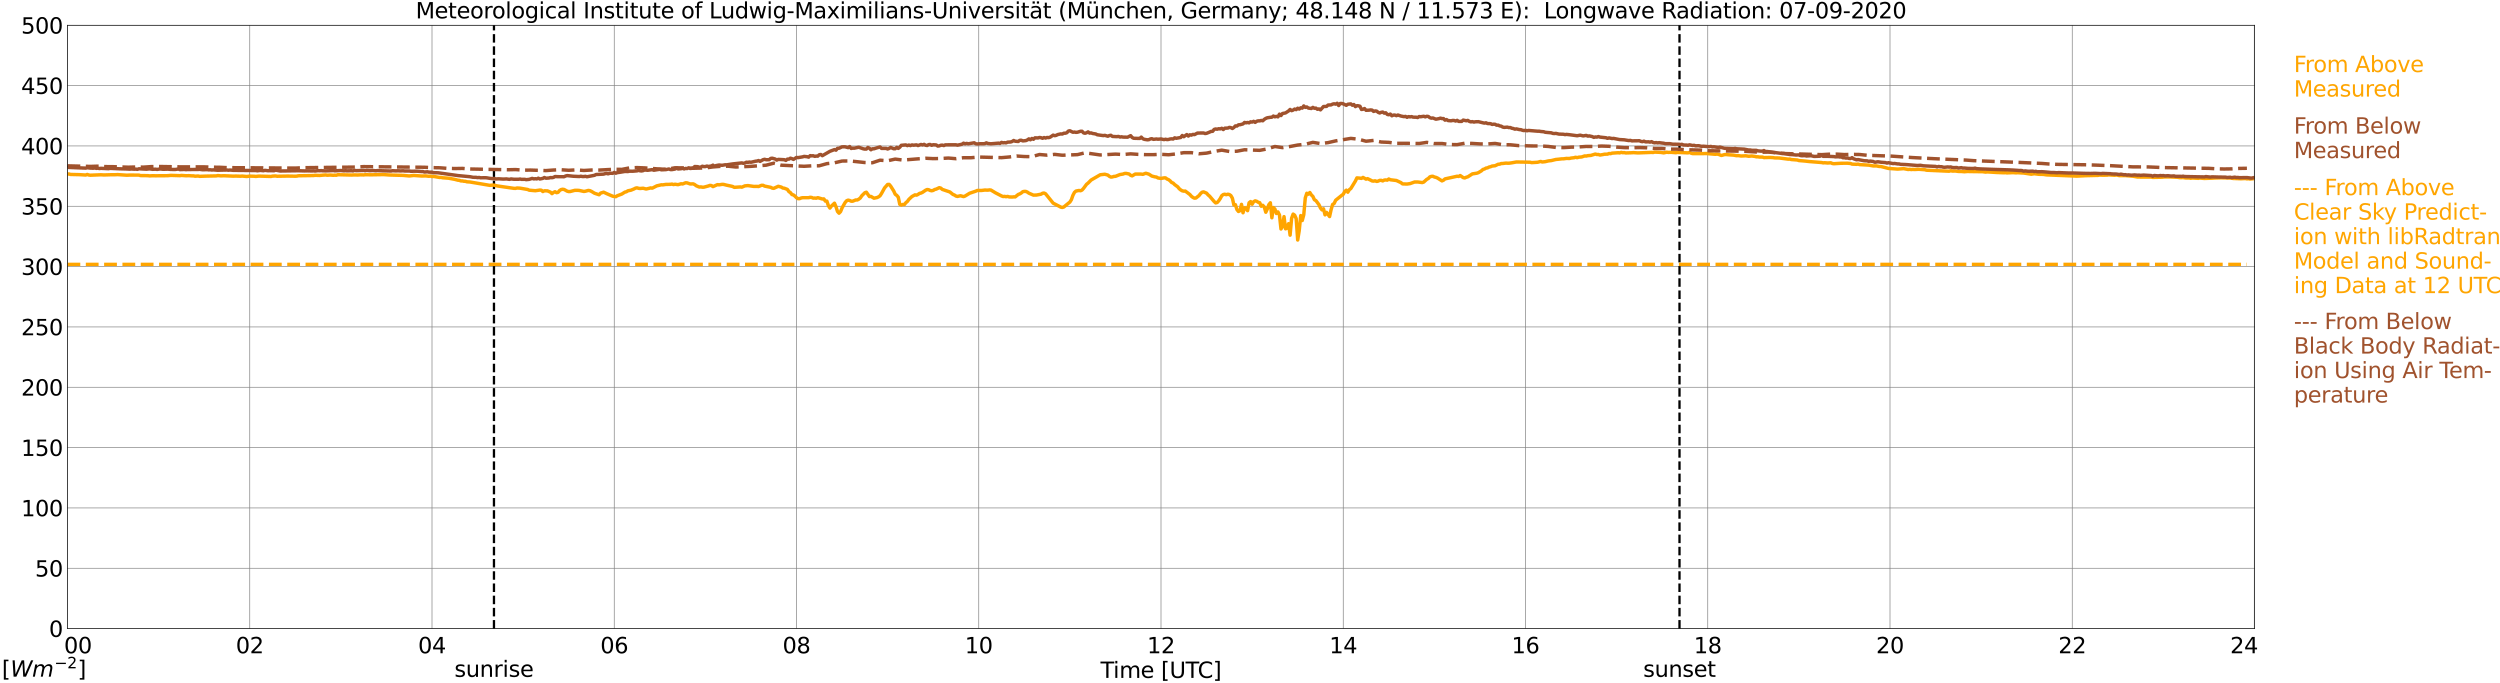 <?xml version="1.0" encoding="utf-8" standalone="no"?>
<!DOCTYPE svg PUBLIC "-//W3C//DTD SVG 1.1//EN"
  "http://www.w3.org/Graphics/SVG/1.1/DTD/svg11.dtd">
<svg xmlns:xlink="http://www.w3.org/1999/xlink" width="1085.4pt" height="296.64pt" viewBox="0 0 1085.4 296.64" xmlns="http://www.w3.org/2000/svg" version="1.1">
 <defs>
  <style type="text/css">*{stroke-linejoin: round; stroke-linecap: butt}</style>
 </defs>
 <g id="figure_1">
  <g id="patch_1">
   <path d="M 0 296.64 
L 1085.4 296.64 
L 1085.4 0 
L 0 0 
z
" style="fill: #ffffff"/>
  </g>
  <g id="axes_1">
   <g id="patch_2">
    <path d="M 29.306 272.909 
L 978.814 272.909 
L 978.814 10.976 
L 29.306 10.976 
z
" style="fill: #ffffff"/>
   </g>
   <g id="patch_3">
    <path d="M 978.814 272.909 
L 978.814 272.909 
L 978.814 10.976 
L 978.814 10.976 
z
" clip-path="url(#p5ae89f296c)" style="fill: #d3d3d3; opacity: 0.25; stroke: #d3d3d3; stroke-linejoin: miter"/>
   </g>
   <g id="matplotlib.axis_1">
    <g id="xtick_1">
     <g id="line2d_1">
      <path d="M 29.306 272.909 
L 29.306 10.976 
" clip-path="url(#p5ae89f296c)" style="fill: none; stroke: #808080; stroke-width: 0.3; stroke-linecap: square"/>
     </g>
     <g id="line2d_2"/>
     <g id="text_1">
      <!--    00 -->
      <g transform="translate(18.733 283.627) scale(0.095 -0.095)">
       <defs>
        <path id="DejaVuSans-20" transform="scale(0.016)"/>
        <path id="DejaVuSans-30" d="M 2034 4250 
Q 1547 4250 1301 3770 
Q 1056 3291 1056 2328 
Q 1056 1369 1301 889 
Q 1547 409 2034 409 
Q 2525 409 2770 889 
Q 3016 1369 3016 2328 
Q 3016 3291 2770 3770 
Q 2525 4250 2034 4250 
z
M 2034 4750 
Q 2819 4750 3233 4129 
Q 3647 3509 3647 2328 
Q 3647 1150 3233 529 
Q 2819 -91 2034 -91 
Q 1250 -91 836 529 
Q 422 1150 422 2328 
Q 422 3509 836 4129 
Q 1250 4750 2034 4750 
z
" transform="scale(0.016)"/>
       </defs>
       <use xlink:href="#DejaVuSans-20"/>
       <use xlink:href="#DejaVuSans-20" transform="translate(31.787 0)"/>
       <use xlink:href="#DejaVuSans-20" transform="translate(63.574 0)"/>
       <use xlink:href="#DejaVuSans-30" transform="translate(95.361 0)"/>
       <use xlink:href="#DejaVuSans-30" transform="translate(158.984 0)"/>
      </g>
     </g>
    </g>
    <g id="xtick_2">
     <g id="line2d_3">
      <path d="M 108.431 272.909 
L 108.431 10.976 
" clip-path="url(#p5ae89f296c)" style="fill: none; stroke: #808080; stroke-width: 0.3; stroke-linecap: square"/>
     </g>
     <g id="line2d_4"/>
     <g id="text_2">
      <!-- 02 -->
      <g transform="translate(102.387 283.627) scale(0.095 -0.095)">
       <defs>
        <path id="DejaVuSans-32" d="M 1228 531 
L 3431 531 
L 3431 0 
L 469 0 
L 469 531 
Q 828 903 1448 1529 
Q 2069 2156 2228 2338 
Q 2531 2678 2651 2914 
Q 2772 3150 2772 3378 
Q 2772 3750 2511 3984 
Q 2250 4219 1831 4219 
Q 1534 4219 1204 4116 
Q 875 4013 500 3803 
L 500 4441 
Q 881 4594 1212 4672 
Q 1544 4750 1819 4750 
Q 2544 4750 2975 4387 
Q 3406 4025 3406 3419 
Q 3406 3131 3298 2873 
Q 3191 2616 2906 2266 
Q 2828 2175 2409 1742 
Q 1991 1309 1228 531 
z
" transform="scale(0.016)"/>
       </defs>
       <use xlink:href="#DejaVuSans-30"/>
       <use xlink:href="#DejaVuSans-32" transform="translate(63.623 0)"/>
      </g>
     </g>
    </g>
    <g id="xtick_3">
     <g id="line2d_5">
      <path d="M 187.557 272.909 
L 187.557 10.976 
" clip-path="url(#p5ae89f296c)" style="fill: none; stroke: #808080; stroke-width: 0.3; stroke-linecap: square"/>
     </g>
     <g id="line2d_6"/>
     <g id="text_3">
      <!-- 04 -->
      <g transform="translate(181.513 283.627) scale(0.095 -0.095)">
       <defs>
        <path id="DejaVuSans-34" d="M 2419 4116 
L 825 1625 
L 2419 1625 
L 2419 4116 
z
M 2253 4666 
L 3047 4666 
L 3047 1625 
L 3713 1625 
L 3713 1100 
L 3047 1100 
L 3047 0 
L 2419 0 
L 2419 1100 
L 313 1100 
L 313 1709 
L 2253 4666 
z
" transform="scale(0.016)"/>
       </defs>
       <use xlink:href="#DejaVuSans-30"/>
       <use xlink:href="#DejaVuSans-34" transform="translate(63.623 0)"/>
      </g>
     </g>
    </g>
    <g id="xtick_4">
     <g id="line2d_7">
      <path d="M 266.683 272.909 
L 266.683 10.976 
" clip-path="url(#p5ae89f296c)" style="fill: none; stroke: #808080; stroke-width: 0.3; stroke-linecap: square"/>
     </g>
     <g id="line2d_8"/>
     <g id="text_4">
      <!-- 06 -->
      <g transform="translate(260.638 283.627) scale(0.095 -0.095)">
       <defs>
        <path id="DejaVuSans-36" d="M 2113 2584 
Q 1688 2584 1439 2293 
Q 1191 2003 1191 1497 
Q 1191 994 1439 701 
Q 1688 409 2113 409 
Q 2538 409 2786 701 
Q 3034 994 3034 1497 
Q 3034 2003 2786 2293 
Q 2538 2584 2113 2584 
z
M 3366 4563 
L 3366 3988 
Q 3128 4100 2886 4159 
Q 2644 4219 2406 4219 
Q 1781 4219 1451 3797 
Q 1122 3375 1075 2522 
Q 1259 2794 1537 2939 
Q 1816 3084 2150 3084 
Q 2853 3084 3261 2657 
Q 3669 2231 3669 1497 
Q 3669 778 3244 343 
Q 2819 -91 2113 -91 
Q 1303 -91 875 529 
Q 447 1150 447 2328 
Q 447 3434 972 4092 
Q 1497 4750 2381 4750 
Q 2619 4750 2861 4703 
Q 3103 4656 3366 4563 
z
" transform="scale(0.016)"/>
       </defs>
       <use xlink:href="#DejaVuSans-30"/>
       <use xlink:href="#DejaVuSans-36" transform="translate(63.623 0)"/>
      </g>
     </g>
    </g>
    <g id="xtick_5">
     <g id="line2d_9">
      <path d="M 345.808 272.909 
L 345.808 10.976 
" clip-path="url(#p5ae89f296c)" style="fill: none; stroke: #808080; stroke-width: 0.3; stroke-linecap: square"/>
     </g>
     <g id="line2d_10"/>
     <g id="text_5">
      <!-- 08 -->
      <g transform="translate(339.764 283.627) scale(0.095 -0.095)">
       <defs>
        <path id="DejaVuSans-38" d="M 2034 2216 
Q 1584 2216 1326 1975 
Q 1069 1734 1069 1313 
Q 1069 891 1326 650 
Q 1584 409 2034 409 
Q 2484 409 2743 651 
Q 3003 894 3003 1313 
Q 3003 1734 2745 1975 
Q 2488 2216 2034 2216 
z
M 1403 2484 
Q 997 2584 770 2862 
Q 544 3141 544 3541 
Q 544 4100 942 4425 
Q 1341 4750 2034 4750 
Q 2731 4750 3128 4425 
Q 3525 4100 3525 3541 
Q 3525 3141 3298 2862 
Q 3072 2584 2669 2484 
Q 3125 2378 3379 2068 
Q 3634 1759 3634 1313 
Q 3634 634 3220 271 
Q 2806 -91 2034 -91 
Q 1263 -91 848 271 
Q 434 634 434 1313 
Q 434 1759 690 2068 
Q 947 2378 1403 2484 
z
M 1172 3481 
Q 1172 3119 1398 2916 
Q 1625 2713 2034 2713 
Q 2441 2713 2670 2916 
Q 2900 3119 2900 3481 
Q 2900 3844 2670 4047 
Q 2441 4250 2034 4250 
Q 1625 4250 1398 4047 
Q 1172 3844 1172 3481 
z
" transform="scale(0.016)"/>
       </defs>
       <use xlink:href="#DejaVuSans-30"/>
       <use xlink:href="#DejaVuSans-38" transform="translate(63.623 0)"/>
      </g>
     </g>
    </g>
    <g id="xtick_6">
     <g id="line2d_11">
      <path d="M 424.934 272.909 
L 424.934 10.976 
" clip-path="url(#p5ae89f296c)" style="fill: none; stroke: #808080; stroke-width: 0.3; stroke-linecap: square"/>
     </g>
     <g id="line2d_12"/>
     <g id="text_6">
      <!-- 10 -->
      <g transform="translate(418.89 283.627) scale(0.095 -0.095)">
       <defs>
        <path id="DejaVuSans-31" d="M 794 531 
L 1825 531 
L 1825 4091 
L 703 3866 
L 703 4441 
L 1819 4666 
L 2450 4666 
L 2450 531 
L 3481 531 
L 3481 0 
L 794 0 
L 794 531 
z
" transform="scale(0.016)"/>
       </defs>
       <use xlink:href="#DejaVuSans-31"/>
       <use xlink:href="#DejaVuSans-30" transform="translate(63.623 0)"/>
      </g>
     </g>
    </g>
    <g id="xtick_7">
     <g id="line2d_13">
      <path d="M 504.06 272.909 
L 504.06 10.976 
" clip-path="url(#p5ae89f296c)" style="fill: none; stroke: #808080; stroke-width: 0.3; stroke-linecap: square"/>
     </g>
     <g id="line2d_14"/>
     <g id="text_7">
      <!-- 12 -->
      <g transform="translate(498.015 283.627) scale(0.095 -0.095)">
       <use xlink:href="#DejaVuSans-31"/>
       <use xlink:href="#DejaVuSans-32" transform="translate(63.623 0)"/>
      </g>
     </g>
    </g>
    <g id="xtick_8">
     <g id="line2d_15">
      <path d="M 583.185 272.909 
L 583.185 10.976 
" clip-path="url(#p5ae89f296c)" style="fill: none; stroke: #808080; stroke-width: 0.3; stroke-linecap: square"/>
     </g>
     <g id="line2d_16"/>
     <g id="text_8">
      <!-- 14 -->
      <g transform="translate(577.141 283.627) scale(0.095 -0.095)">
       <use xlink:href="#DejaVuSans-31"/>
       <use xlink:href="#DejaVuSans-34" transform="translate(63.623 0)"/>
      </g>
     </g>
    </g>
    <g id="xtick_9">
     <g id="line2d_17">
      <path d="M 662.311 272.909 
L 662.311 10.976 
" clip-path="url(#p5ae89f296c)" style="fill: none; stroke: #808080; stroke-width: 0.3; stroke-linecap: square"/>
     </g>
     <g id="line2d_18"/>
     <g id="text_9">
      <!-- 16 -->
      <g transform="translate(656.267 283.627) scale(0.095 -0.095)">
       <use xlink:href="#DejaVuSans-31"/>
       <use xlink:href="#DejaVuSans-36" transform="translate(63.623 0)"/>
      </g>
     </g>
    </g>
    <g id="xtick_10">
     <g id="line2d_19">
      <path d="M 741.437 272.909 
L 741.437 10.976 
" clip-path="url(#p5ae89f296c)" style="fill: none; stroke: #808080; stroke-width: 0.3; stroke-linecap: square"/>
     </g>
     <g id="line2d_20"/>
     <g id="text_10">
      <!-- 18 -->
      <g transform="translate(735.392 283.627) scale(0.095 -0.095)">
       <use xlink:href="#DejaVuSans-31"/>
       <use xlink:href="#DejaVuSans-38" transform="translate(63.623 0)"/>
      </g>
     </g>
    </g>
    <g id="xtick_11">
     <g id="line2d_21">
      <path d="M 820.562 272.909 
L 820.562 10.976 
" clip-path="url(#p5ae89f296c)" style="fill: none; stroke: #808080; stroke-width: 0.3; stroke-linecap: square"/>
     </g>
     <g id="line2d_22"/>
     <g id="text_11">
      <!-- 20 -->
      <g transform="translate(814.518 283.627) scale(0.095 -0.095)">
       <use xlink:href="#DejaVuSans-32"/>
       <use xlink:href="#DejaVuSans-30" transform="translate(63.623 0)"/>
      </g>
     </g>
    </g>
    <g id="xtick_12">
     <g id="line2d_23">
      <path d="M 899.688 272.909 
L 899.688 10.976 
" clip-path="url(#p5ae89f296c)" style="fill: none; stroke: #808080; stroke-width: 0.3; stroke-linecap: square"/>
     </g>
     <g id="line2d_24"/>
     <g id="text_12">
      <!-- 22 -->
      <g transform="translate(893.644 283.627) scale(0.095 -0.095)">
       <use xlink:href="#DejaVuSans-32"/>
       <use xlink:href="#DejaVuSans-32" transform="translate(63.623 0)"/>
      </g>
     </g>
    </g>
    <g id="xtick_13">
     <g id="line2d_25">
      <path d="M 978.814 272.909 
L 978.814 10.976 
" clip-path="url(#p5ae89f296c)" style="fill: none; stroke: #808080; stroke-width: 0.3; stroke-linecap: square"/>
     </g>
     <g id="line2d_26"/>
     <g id="text_13">
      <!-- 24    -->
      <g transform="translate(968.241 283.627) scale(0.095 -0.095)">
       <use xlink:href="#DejaVuSans-32"/>
       <use xlink:href="#DejaVuSans-34" transform="translate(63.623 0)"/>
       <use xlink:href="#DejaVuSans-20" transform="translate(127.246 0)"/>
       <use xlink:href="#DejaVuSans-20" transform="translate(159.033 0)"/>
       <use xlink:href="#DejaVuSans-20" transform="translate(190.82 0)"/>
      </g>
     </g>
    </g>
    <g id="text_14">
     <!-- Time [UTC] -->
     <g transform="translate(477.806 294.322) scale(0.095 -0.095)">
      <defs>
       <path id="DejaVuSans-54" d="M -19 4666 
L 3928 4666 
L 3928 4134 
L 2272 4134 
L 2272 0 
L 1638 0 
L 1638 4134 
L -19 4134 
L -19 4666 
z
" transform="scale(0.016)"/>
       <path id="DejaVuSans-69" d="M 603 3500 
L 1178 3500 
L 1178 0 
L 603 0 
L 603 3500 
z
M 603 4863 
L 1178 4863 
L 1178 4134 
L 603 4134 
L 603 4863 
z
" transform="scale(0.016)"/>
       <path id="DejaVuSans-6d" d="M 3328 2828 
Q 3544 3216 3844 3400 
Q 4144 3584 4550 3584 
Q 5097 3584 5394 3201 
Q 5691 2819 5691 2113 
L 5691 0 
L 5113 0 
L 5113 2094 
Q 5113 2597 4934 2840 
Q 4756 3084 4391 3084 
Q 3944 3084 3684 2787 
Q 3425 2491 3425 1978 
L 3425 0 
L 2847 0 
L 2847 2094 
Q 2847 2600 2669 2842 
Q 2491 3084 2119 3084 
Q 1678 3084 1418 2786 
Q 1159 2488 1159 1978 
L 1159 0 
L 581 0 
L 581 3500 
L 1159 3500 
L 1159 2956 
Q 1356 3278 1631 3431 
Q 1906 3584 2284 3584 
Q 2666 3584 2933 3390 
Q 3200 3197 3328 2828 
z
" transform="scale(0.016)"/>
       <path id="DejaVuSans-65" d="M 3597 1894 
L 3597 1613 
L 953 1613 
Q 991 1019 1311 708 
Q 1631 397 2203 397 
Q 2534 397 2845 478 
Q 3156 559 3463 722 
L 3463 178 
Q 3153 47 2828 -22 
Q 2503 -91 2169 -91 
Q 1331 -91 842 396 
Q 353 884 353 1716 
Q 353 2575 817 3079 
Q 1281 3584 2069 3584 
Q 2775 3584 3186 3129 
Q 3597 2675 3597 1894 
z
M 3022 2063 
Q 3016 2534 2758 2815 
Q 2500 3097 2075 3097 
Q 1594 3097 1305 2825 
Q 1016 2553 972 2059 
L 3022 2063 
z
" transform="scale(0.016)"/>
       <path id="DejaVuSans-5b" d="M 550 4863 
L 1875 4863 
L 1875 4416 
L 1125 4416 
L 1125 -397 
L 1875 -397 
L 1875 -844 
L 550 -844 
L 550 4863 
z
" transform="scale(0.016)"/>
       <path id="DejaVuSans-55" d="M 556 4666 
L 1191 4666 
L 1191 1831 
Q 1191 1081 1462 751 
Q 1734 422 2344 422 
Q 2950 422 3222 751 
Q 3494 1081 3494 1831 
L 3494 4666 
L 4128 4666 
L 4128 1753 
Q 4128 841 3676 375 
Q 3225 -91 2344 -91 
Q 1459 -91 1007 375 
Q 556 841 556 1753 
L 556 4666 
z
" transform="scale(0.016)"/>
       <path id="DejaVuSans-43" d="M 4122 4306 
L 4122 3641 
Q 3803 3938 3442 4084 
Q 3081 4231 2675 4231 
Q 1875 4231 1450 3742 
Q 1025 3253 1025 2328 
Q 1025 1406 1450 917 
Q 1875 428 2675 428 
Q 3081 428 3442 575 
Q 3803 722 4122 1019 
L 4122 359 
Q 3791 134 3420 21 
Q 3050 -91 2638 -91 
Q 1578 -91 968 557 
Q 359 1206 359 2328 
Q 359 3453 968 4101 
Q 1578 4750 2638 4750 
Q 3056 4750 3426 4639 
Q 3797 4528 4122 4306 
z
" transform="scale(0.016)"/>
       <path id="DejaVuSans-5d" d="M 1947 4863 
L 1947 -844 
L 622 -844 
L 622 -397 
L 1369 -397 
L 1369 4416 
L 622 4416 
L 622 4863 
L 1947 4863 
z
" transform="scale(0.016)"/>
      </defs>
      <use xlink:href="#DejaVuSans-54"/>
      <use xlink:href="#DejaVuSans-69" transform="translate(57.959 0)"/>
      <use xlink:href="#DejaVuSans-6d" transform="translate(85.742 0)"/>
      <use xlink:href="#DejaVuSans-65" transform="translate(183.154 0)"/>
      <use xlink:href="#DejaVuSans-20" transform="translate(244.678 0)"/>
      <use xlink:href="#DejaVuSans-5b" transform="translate(276.465 0)"/>
      <use xlink:href="#DejaVuSans-55" transform="translate(315.479 0)"/>
      <use xlink:href="#DejaVuSans-54" transform="translate(388.672 0)"/>
      <use xlink:href="#DejaVuSans-43" transform="translate(443.881 0)"/>
      <use xlink:href="#DejaVuSans-5d" transform="translate(513.705 0)"/>
     </g>
    </g>
   </g>
   <g id="matplotlib.axis_2">
    <g id="ytick_1">
     <g id="line2d_27">
      <path d="M 29.306 272.909 
L 978.814 272.909 
" clip-path="url(#p5ae89f296c)" style="fill: none; stroke: #808080; stroke-width: 0.3; stroke-linecap: square"/>
     </g>
     <g id="line2d_28"/>
     <g id="text_15">
      <!-- 0 -->
      <g transform="translate(21.261 276.518) scale(0.095 -0.095)">
       <use xlink:href="#DejaVuSans-30"/>
      </g>
     </g>
    </g>
    <g id="ytick_2">
     <g id="line2d_29">
      <path d="M 29.306 246.715 
L 978.814 246.715 
" clip-path="url(#p5ae89f296c)" style="fill: none; stroke: #808080; stroke-width: 0.3; stroke-linecap: square"/>
     </g>
     <g id="line2d_30"/>
     <g id="text_16">
      <!-- 50 -->
      <g transform="translate(15.217 250.325) scale(0.095 -0.095)">
       <defs>
        <path id="DejaVuSans-35" d="M 691 4666 
L 3169 4666 
L 3169 4134 
L 1269 4134 
L 1269 2991 
Q 1406 3038 1543 3061 
Q 1681 3084 1819 3084 
Q 2600 3084 3056 2656 
Q 3513 2228 3513 1497 
Q 3513 744 3044 326 
Q 2575 -91 1722 -91 
Q 1428 -91 1123 -41 
Q 819 9 494 109 
L 494 744 
Q 775 591 1075 516 
Q 1375 441 1709 441 
Q 2250 441 2565 725 
Q 2881 1009 2881 1497 
Q 2881 1984 2565 2268 
Q 2250 2553 1709 2553 
Q 1456 2553 1204 2497 
Q 953 2441 691 2322 
L 691 4666 
z
" transform="scale(0.016)"/>
       </defs>
       <use xlink:href="#DejaVuSans-35"/>
       <use xlink:href="#DejaVuSans-30" transform="translate(63.623 0)"/>
      </g>
     </g>
    </g>
    <g id="ytick_3">
     <g id="line2d_31">
      <path d="M 29.306 220.522 
L 978.814 220.522 
" clip-path="url(#p5ae89f296c)" style="fill: none; stroke: #808080; stroke-width: 0.3; stroke-linecap: square"/>
     </g>
     <g id="line2d_32"/>
     <g id="text_17">
      <!-- 100 -->
      <g transform="translate(9.173 224.131) scale(0.095 -0.095)">
       <use xlink:href="#DejaVuSans-31"/>
       <use xlink:href="#DejaVuSans-30" transform="translate(63.623 0)"/>
       <use xlink:href="#DejaVuSans-30" transform="translate(127.246 0)"/>
      </g>
     </g>
    </g>
    <g id="ytick_4">
     <g id="line2d_33">
      <path d="M 29.306 194.329 
L 978.814 194.329 
" clip-path="url(#p5ae89f296c)" style="fill: none; stroke: #808080; stroke-width: 0.3; stroke-linecap: square"/>
     </g>
     <g id="line2d_34"/>
     <g id="text_18">
      <!-- 150 -->
      <g transform="translate(9.173 197.938) scale(0.095 -0.095)">
       <use xlink:href="#DejaVuSans-31"/>
       <use xlink:href="#DejaVuSans-35" transform="translate(63.623 0)"/>
       <use xlink:href="#DejaVuSans-30" transform="translate(127.246 0)"/>
      </g>
     </g>
    </g>
    <g id="ytick_5">
     <g id="line2d_35">
      <path d="M 29.306 168.136 
L 978.814 168.136 
" clip-path="url(#p5ae89f296c)" style="fill: none; stroke: #808080; stroke-width: 0.3; stroke-linecap: square"/>
     </g>
     <g id="line2d_36"/>
     <g id="text_19">
      <!-- 200 -->
      <g transform="translate(9.173 171.745) scale(0.095 -0.095)">
       <use xlink:href="#DejaVuSans-32"/>
       <use xlink:href="#DejaVuSans-30" transform="translate(63.623 0)"/>
       <use xlink:href="#DejaVuSans-30" transform="translate(127.246 0)"/>
      </g>
     </g>
    </g>
    <g id="ytick_6">
     <g id="line2d_37">
      <path d="M 29.306 141.942 
L 978.814 141.942 
" clip-path="url(#p5ae89f296c)" style="fill: none; stroke: #808080; stroke-width: 0.3; stroke-linecap: square"/>
     </g>
     <g id="line2d_38"/>
     <g id="text_20">
      <!-- 250 -->
      <g transform="translate(9.173 145.551) scale(0.095 -0.095)">
       <use xlink:href="#DejaVuSans-32"/>
       <use xlink:href="#DejaVuSans-35" transform="translate(63.623 0)"/>
       <use xlink:href="#DejaVuSans-30" transform="translate(127.246 0)"/>
      </g>
     </g>
    </g>
    <g id="ytick_7">
     <g id="line2d_39">
      <path d="M 29.306 115.749 
L 978.814 115.749 
" clip-path="url(#p5ae89f296c)" style="fill: none; stroke: #808080; stroke-width: 0.3; stroke-linecap: square"/>
     </g>
     <g id="line2d_40"/>
     <g id="text_21">
      <!-- 300 -->
      <g transform="translate(9.173 119.358) scale(0.095 -0.095)">
       <defs>
        <path id="DejaVuSans-33" d="M 2597 2516 
Q 3050 2419 3304 2112 
Q 3559 1806 3559 1356 
Q 3559 666 3084 287 
Q 2609 -91 1734 -91 
Q 1441 -91 1130 -33 
Q 819 25 488 141 
L 488 750 
Q 750 597 1062 519 
Q 1375 441 1716 441 
Q 2309 441 2620 675 
Q 2931 909 2931 1356 
Q 2931 1769 2642 2001 
Q 2353 2234 1838 2234 
L 1294 2234 
L 1294 2753 
L 1863 2753 
Q 2328 2753 2575 2939 
Q 2822 3125 2822 3475 
Q 2822 3834 2567 4026 
Q 2313 4219 1838 4219 
Q 1578 4219 1281 4162 
Q 984 4106 628 3988 
L 628 4550 
Q 988 4650 1302 4700 
Q 1616 4750 1894 4750 
Q 2613 4750 3031 4423 
Q 3450 4097 3450 3541 
Q 3450 3153 3228 2886 
Q 3006 2619 2597 2516 
z
" transform="scale(0.016)"/>
       </defs>
       <use xlink:href="#DejaVuSans-33"/>
       <use xlink:href="#DejaVuSans-30" transform="translate(63.623 0)"/>
       <use xlink:href="#DejaVuSans-30" transform="translate(127.246 0)"/>
      </g>
     </g>
    </g>
    <g id="ytick_8">
     <g id="line2d_41">
      <path d="M 29.306 89.556 
L 978.814 89.556 
" clip-path="url(#p5ae89f296c)" style="fill: none; stroke: #808080; stroke-width: 0.3; stroke-linecap: square"/>
     </g>
     <g id="line2d_42"/>
     <g id="text_22">
      <!-- 350 -->
      <g transform="translate(9.173 93.165) scale(0.095 -0.095)">
       <use xlink:href="#DejaVuSans-33"/>
       <use xlink:href="#DejaVuSans-35" transform="translate(63.623 0)"/>
       <use xlink:href="#DejaVuSans-30" transform="translate(127.246 0)"/>
      </g>
     </g>
    </g>
    <g id="ytick_9">
     <g id="line2d_43">
      <path d="M 29.306 63.362 
L 978.814 63.362 
" clip-path="url(#p5ae89f296c)" style="fill: none; stroke: #808080; stroke-width: 0.3; stroke-linecap: square"/>
     </g>
     <g id="line2d_44"/>
     <g id="text_23">
      <!-- 400 -->
      <g transform="translate(9.173 66.972) scale(0.095 -0.095)">
       <use xlink:href="#DejaVuSans-34"/>
       <use xlink:href="#DejaVuSans-30" transform="translate(63.623 0)"/>
       <use xlink:href="#DejaVuSans-30" transform="translate(127.246 0)"/>
      </g>
     </g>
    </g>
    <g id="ytick_10">
     <g id="line2d_45">
      <path d="M 29.306 37.169 
L 978.814 37.169 
" clip-path="url(#p5ae89f296c)" style="fill: none; stroke: #808080; stroke-width: 0.3; stroke-linecap: square"/>
     </g>
     <g id="line2d_46"/>
     <g id="text_24">
      <!-- 450 -->
      <g transform="translate(9.173 40.778) scale(0.095 -0.095)">
       <use xlink:href="#DejaVuSans-34"/>
       <use xlink:href="#DejaVuSans-35" transform="translate(63.623 0)"/>
       <use xlink:href="#DejaVuSans-30" transform="translate(127.246 0)"/>
      </g>
     </g>
    </g>
    <g id="ytick_11">
     <g id="line2d_47">
      <path d="M 29.306 10.976 
L 978.814 10.976 
" clip-path="url(#p5ae89f296c)" style="fill: none; stroke: #808080; stroke-width: 0.3; stroke-linecap: square"/>
     </g>
     <g id="line2d_48"/>
     <g id="text_25">
      <!-- 500 -->
      <g transform="translate(9.173 14.585) scale(0.095 -0.095)">
       <use xlink:href="#DejaVuSans-35"/>
       <use xlink:href="#DejaVuSans-30" transform="translate(63.623 0)"/>
       <use xlink:href="#DejaVuSans-30" transform="translate(127.246 0)"/>
      </g>
     </g>
    </g>
   </g>
   <g id="line2d_49">
    <path d="M 214.46 272.909 
L 214.46 10.976 
" clip-path="url(#p5ae89f296c)" style="fill: none; stroke-dasharray: 3.7,1.6; stroke-dashoffset: 0; stroke: #000000"/>
   </g>
   <g id="line2d_50">
    <path d="M 729.172 272.909 
L 729.172 10.976 
" clip-path="url(#p5ae89f296c)" style="fill: none; stroke-dasharray: 3.7,1.6; stroke-dashoffset: 0; stroke: #000000"/>
   </g>
   <g id="line2d_51">
    <path d="M 29.306 75.547 
L 29.965 75.532 
L 30.625 75.736 
L 34.581 75.83 
L 37.218 75.993 
L 37.878 75.747 
L 38.537 75.977 
L 39.197 76.066 
L 43.812 75.883 
L 45.131 75.961 
L 48.428 75.857 
L 49.747 75.867 
L 51.065 75.804 
L 55.022 76.066 
L 56.34 76.014 
L 60.297 76.024 
L 60.956 76.223 
L 64.253 76.265 
L 64.912 76.365 
L 66.231 76.286 
L 67.55 76.318 
L 72.825 76.276 
L 74.144 76.139 
L 78.1 76.265 
L 78.759 76.16 
L 80.737 76.297 
L 82.056 76.27 
L 83.375 76.359 
L 84.034 76.354 
L 84.694 76.501 
L 86.013 76.412 
L 86.672 76.558 
L 89.309 76.464 
L 93.925 76.365 
L 94.584 76.223 
L 95.903 76.354 
L 97.222 76.302 
L 101.178 76.469 
L 102.497 76.443 
L 104.475 76.506 
L 105.135 76.443 
L 107.113 76.632 
L 108.431 76.464 
L 110.41 76.522 
L 111.069 76.6 
L 112.388 76.454 
L 117.663 76.611 
L 118.322 76.459 
L 119.641 76.391 
L 120.3 76.522 
L 124.916 76.443 
L 128.213 76.501 
L 128.872 76.469 
L 129.532 76.312 
L 136.125 76.208 
L 136.785 76.113 
L 138.763 76.176 
L 140.082 76.056 
L 141.4 75.956 
L 142.06 76.082 
L 143.379 75.993 
L 144.697 76.103 
L 145.357 76.04 
L 146.016 76.092 
L 146.676 75.851 
L 152.61 75.998 
L 153.929 75.935 
L 155.247 75.982 
L 156.566 75.904 
L 157.885 75.946 
L 158.544 75.857 
L 161.182 75.893 
L 165.138 75.825 
L 166.457 75.794 
L 169.094 75.982 
L 175.029 76.15 
L 177.666 76.391 
L 179.645 76.176 
L 182.941 76.412 
L 184.92 76.386 
L 186.238 76.543 
L 186.898 76.443 
L 187.557 76.653 
L 188.216 76.585 
L 190.854 77.046 
L 191.513 77.019 
L 192.173 77.182 
L 194.81 77.376 
L 197.448 77.879 
L 198.767 78.23 
L 199.426 78.292 
L 200.085 78.544 
L 200.745 78.549 
L 201.404 78.696 
L 202.063 78.717 
L 202.723 78.932 
L 204.042 79.015 
L 212.614 80.467 
L 213.932 80.362 
L 214.592 80.404 
L 215.91 80.728 
L 223.164 81.776 
L 223.823 81.787 
L 224.482 81.624 
L 225.801 81.698 
L 229.098 82.263 
L 229.757 82.572 
L 232.395 82.803 
L 234.373 82.525 
L 235.033 82.572 
L 235.692 83.164 
L 236.351 82.834 
L 237.67 82.866 
L 238.989 83.416 
L 239.648 84.065 
L 240.308 83.552 
L 240.967 83.233 
L 241.626 83.652 
L 242.286 83.515 
L 242.945 82.714 
L 243.604 82.305 
L 244.264 82.169 
L 244.923 82.269 
L 246.242 82.997 
L 246.901 83.175 
L 247.561 83.149 
L 249.539 82.641 
L 250.858 82.635 
L 251.517 82.688 
L 253.495 83.123 
L 254.155 83.023 
L 255.473 82.667 
L 256.133 82.793 
L 256.792 83.091 
L 258.111 83.893 
L 260.089 84.553 
L 260.748 83.84 
L 262.067 83.437 
L 263.386 84.065 
L 266.023 85.192 
L 267.342 85.401 
L 268.002 84.988 
L 269.98 84.244 
L 271.298 83.411 
L 271.958 83.254 
L 272.617 82.84 
L 273.936 82.572 
L 275.255 82.033 
L 275.914 81.682 
L 276.573 81.556 
L 277.233 81.76 
L 277.892 81.834 
L 279.211 81.724 
L 280.53 82.064 
L 281.849 81.755 
L 282.508 81.582 
L 283.167 81.708 
L 285.145 80.692 
L 287.124 80.236 
L 287.783 80.257 
L 289.102 80.063 
L 291.08 80.032 
L 291.739 79.916 
L 292.399 80.137 
L 293.058 79.985 
L 294.377 80.173 
L 295.696 79.786 
L 296.355 79.875 
L 297.674 79.351 
L 298.333 79.408 
L 299.652 79.869 
L 300.971 79.827 
L 301.63 80.142 
L 302.289 80.655 
L 303.608 81.21 
L 304.267 81.148 
L 304.927 81.268 
L 305.586 81.263 
L 307.564 80.734 
L 308.224 80.487 
L 308.883 80.566 
L 309.543 81.011 
L 311.521 80.152 
L 312.18 80.257 
L 313.499 80.037 
L 314.158 80.063 
L 315.477 80.398 
L 317.455 80.812 
L 318.114 80.969 
L 318.774 81.336 
L 321.411 81.163 
L 322.071 81.268 
L 323.39 80.702 
L 324.708 80.577 
L 327.346 80.943 
L 328.665 80.917 
L 329.324 80.99 
L 330.643 80.446 
L 331.302 80.451 
L 331.961 80.797 
L 334.599 81.326 
L 335.258 81.671 
L 335.918 81.781 
L 337.896 80.88 
L 339.215 81.231 
L 339.874 81.64 
L 340.533 81.724 
L 341.852 82.232 
L 342.512 83.191 
L 343.171 83.625 
L 343.83 84.469 
L 344.49 84.642 
L 345.149 85.16 
L 345.808 85.841 
L 346.468 86.26 
L 347.127 86.26 
L 347.787 85.972 
L 348.446 85.831 
L 351.083 85.831 
L 351.743 85.658 
L 352.402 85.737 
L 353.062 86.03 
L 353.721 85.978 
L 354.38 86.072 
L 355.04 85.815 
L 356.359 86.198 
L 357.018 86.402 
L 357.677 86.36 
L 358.337 87.303 
L 358.996 87.324 
L 359.655 89.299 
L 360.315 90.331 
L 360.974 89.461 
L 362.293 88.22 
L 362.952 89.755 
L 363.612 91.824 
L 364.271 92.557 
L 364.93 91.882 
L 365.59 90.258 
L 366.909 87.932 
L 367.568 87.162 
L 368.227 86.889 
L 368.887 87.041 
L 369.546 87.35 
L 370.206 87.35 
L 371.524 86.811 
L 372.184 86.826 
L 372.843 86.481 
L 373.502 85.967 
L 374.162 84.982 
L 375.481 83.678 
L 376.14 83.453 
L 377.459 85.333 
L 378.118 85.27 
L 379.437 86.051 
L 380.756 85.784 
L 381.415 85.48 
L 382.074 84.998 
L 382.734 83.976 
L 384.053 81.572 
L 385.371 80.089 
L 386.031 80.053 
L 386.69 80.807 
L 388.009 82.908 
L 388.668 84.338 
L 389.328 84.815 
L 389.987 85.6 
L 390.646 88.702 
L 391.306 89.053 
L 391.965 88.759 
L 392.624 88.833 
L 393.284 88.01 
L 393.943 87.455 
L 394.603 86.564 
L 395.921 85.328 
L 397.24 84.6 
L 397.899 84.741 
L 398.559 84.422 
L 399.218 83.961 
L 399.878 83.814 
L 400.537 83.494 
L 401.856 82.588 
L 402.515 82.284 
L 403.175 82.363 
L 403.834 82.693 
L 404.493 82.819 
L 405.153 82.672 
L 405.812 82.274 
L 406.471 82.111 
L 407.79 81.483 
L 408.45 81.661 
L 409.109 82.232 
L 412.406 83.348 
L 413.725 84.416 
L 414.384 84.678 
L 415.043 85.118 
L 415.703 85.281 
L 417.022 84.982 
L 418.34 85.359 
L 419 85.113 
L 420.978 83.898 
L 423.615 83.007 
L 424.275 82.698 
L 426.253 82.682 
L 427.572 82.515 
L 428.89 82.557 
L 429.55 82.457 
L 430.209 82.51 
L 432.187 83.709 
L 434.825 85.071 
L 435.484 85.333 
L 436.144 85.26 
L 436.803 85.407 
L 437.462 85.27 
L 438.122 85.49 
L 439.44 85.548 
L 440.1 85.459 
L 440.759 85.49 
L 442.078 84.427 
L 442.737 84.176 
L 443.397 83.788 
L 444.056 83.227 
L 444.716 83.086 
L 445.375 83.112 
L 446.034 83.395 
L 446.694 83.866 
L 448.672 84.715 
L 449.991 84.684 
L 451.969 84.312 
L 452.628 83.908 
L 453.287 83.804 
L 453.947 84.128 
L 457.244 88.204 
L 459.881 89.566 
L 460.541 89.933 
L 461.2 90.069 
L 461.859 89.875 
L 463.178 88.791 
L 464.497 87.733 
L 465.156 86.685 
L 465.816 84.804 
L 466.475 83.542 
L 467.134 82.95 
L 468.453 82.693 
L 469.113 82.824 
L 469.772 82.515 
L 470.431 81.781 
L 471.75 80 
L 472.409 79.482 
L 473.728 78.156 
L 477.685 75.872 
L 479.663 75.652 
L 480.981 76.008 
L 481.641 76.553 
L 482.3 76.883 
L 482.96 76.815 
L 483.619 76.595 
L 484.278 76.564 
L 486.256 75.778 
L 487.575 75.568 
L 488.235 75.317 
L 488.894 75.28 
L 490.213 75.542 
L 490.872 76.103 
L 491.532 76.354 
L 492.85 75.579 
L 495.488 75.584 
L 496.147 75.694 
L 497.466 75.207 
L 498.785 75.605 
L 500.103 76.448 
L 501.422 76.784 
L 502.082 76.873 
L 502.741 77.266 
L 504.06 77.46 
L 505.379 77.229 
L 506.038 77.224 
L 506.697 77.737 
L 507.357 78.004 
L 508.016 78.513 
L 508.675 79.23 
L 509.335 79.482 
L 509.994 80.152 
L 511.313 81.111 
L 511.972 81.928 
L 512.632 82.468 
L 513.291 82.845 
L 513.95 82.992 
L 514.61 82.96 
L 516.588 84.448 
L 517.247 85.208 
L 517.907 85.71 
L 518.566 86.035 
L 519.226 85.972 
L 520.544 84.93 
L 521.204 84.086 
L 521.863 83.474 
L 522.522 83.301 
L 523.841 83.856 
L 524.501 84.616 
L 525.16 85.171 
L 527.138 87.486 
L 527.797 88.099 
L 528.457 87.921 
L 529.116 87.183 
L 529.776 86.213 
L 530.435 84.977 
L 531.094 84.464 
L 531.754 84.327 
L 532.413 84.532 
L 533.073 84.322 
L 533.732 84.464 
L 534.391 84.909 
L 535.051 86.067 
L 535.71 88.99 
L 536.369 88.88 
L 537.029 90.986 
L 537.688 91.813 
L 538.348 91.489 
L 539.007 88.723 
L 539.666 92.369 
L 540.326 90.237 
L 540.985 90.294 
L 541.644 91.457 
L 542.304 88.052 
L 542.963 87.518 
L 543.623 88.655 
L 544.282 87.554 
L 544.941 87.209 
L 545.601 87.387 
L 546.26 87.811 
L 546.919 88.005 
L 547.579 89.54 
L 548.238 89.131 
L 548.898 89.87 
L 549.557 92.144 
L 550.216 90.734 
L 550.876 88.869 
L 551.535 88.047 
L 552.195 94.548 
L 552.854 90.127 
L 553.513 90.766 
L 554.173 92.678 
L 554.832 92.013 
L 555.491 93.327 
L 556.151 99.415 
L 556.81 98.309 
L 557.47 94.061 
L 558.129 99.341 
L 558.788 99.043 
L 559.448 97.12 
L 560.107 102.097 
L 560.766 94.737 
L 561.426 92.961 
L 562.085 93.417 
L 562.745 94.915 
L 563.404 104.198 
L 564.063 100.195 
L 564.723 93.605 
L 565.382 95.737 
L 566.042 93.254 
L 566.701 85.925 
L 567.36 83.908 
L 568.02 84.317 
L 568.679 83.584 
L 569.338 84.637 
L 569.998 85.27 
L 570.657 86.727 
L 571.317 87.099 
L 572.635 88.859 
L 573.295 90.315 
L 573.954 91.122 
L 574.613 90.65 
L 575.273 93.28 
L 575.932 92.206 
L 577.251 94.019 
L 577.91 91.012 
L 578.57 88.775 
L 579.229 88.351 
L 579.889 86.942 
L 582.526 84.815 
L 583.185 84.343 
L 583.845 83.123 
L 584.504 82.567 
L 585.164 83.442 
L 585.823 82.363 
L 586.482 81.844 
L 588.46 78.607 
L 589.12 77.234 
L 590.439 77.344 
L 591.098 77.449 
L 591.757 77.035 
L 593.076 77.774 
L 593.736 77.564 
L 595.054 78.203 
L 595.714 78.56 
L 596.373 78.638 
L 597.032 78.492 
L 597.692 78.774 
L 598.351 78.628 
L 599.011 78.308 
L 599.67 78.303 
L 600.329 78.544 
L 600.989 78.188 
L 601.648 78.125 
L 602.307 78.219 
L 602.967 77.711 
L 603.626 78.046 
L 606.264 78.371 
L 608.242 79.283 
L 608.901 79.838 
L 610.879 79.906 
L 612.198 79.712 
L 614.176 79.01 
L 615.495 79.005 
L 617.473 79.267 
L 618.133 79.047 
L 619.451 77.852 
L 620.111 77.496 
L 620.77 76.799 
L 621.429 76.579 
L 622.089 76.527 
L 622.748 76.852 
L 623.408 77.004 
L 624.067 77.281 
L 626.045 78.533 
L 626.705 78.24 
L 627.364 77.669 
L 632.639 76.511 
L 633.298 76.616 
L 633.958 76.223 
L 635.276 77.119 
L 635.936 77.266 
L 636.595 76.957 
L 637.255 76.773 
L 639.233 75.5 
L 641.211 75.186 
L 641.87 74.955 
L 643.189 74.159 
L 643.848 73.552 
L 644.508 73.373 
L 645.167 72.975 
L 645.827 72.881 
L 646.486 72.525 
L 647.145 72.389 
L 647.805 72.095 
L 649.123 71.954 
L 650.442 71.315 
L 651.102 71.273 
L 651.761 71 
L 652.42 70.985 
L 653.739 70.817 
L 655.058 70.869 
L 656.377 70.686 
L 658.355 70.324 
L 664.289 70.424 
L 664.949 70.607 
L 667.586 70.445 
L 668.905 70.084 
L 669.564 70.33 
L 670.883 70.188 
L 672.202 69.869 
L 673.521 69.717 
L 675.499 69.235 
L 676.817 69.109 
L 678.136 68.957 
L 678.796 68.957 
L 680.114 68.779 
L 681.433 68.8 
L 682.092 68.622 
L 683.411 68.48 
L 684.071 68.26 
L 684.73 68.475 
L 685.389 68.25 
L 686.708 68.145 
L 688.027 67.695 
L 688.686 67.758 
L 689.346 67.579 
L 690.664 67.485 
L 692.643 66.877 
L 693.302 67.092 
L 693.961 67.061 
L 694.621 67.323 
L 695.939 67.097 
L 696.599 66.946 
L 697.918 66.925 
L 698.577 66.636 
L 699.236 66.72 
L 699.896 66.485 
L 702.533 66.312 
L 703.193 66.395 
L 703.852 66.139 
L 704.511 66.301 
L 705.171 66.254 
L 705.83 66.401 
L 708.468 66.317 
L 709.127 66.259 
L 711.105 66.385 
L 717.04 66.16 
L 717.699 66.212 
L 718.358 66.034 
L 720.996 66.16 
L 722.315 66.369 
L 723.633 66.076 
L 724.293 66.16 
L 725.612 66.134 
L 727.59 66.301 
L 728.249 66.17 
L 732.865 66.364 
L 733.524 66.16 
L 734.184 66.5 
L 734.843 66.678 
L 737.48 66.689 
L 739.459 66.684 
L 740.777 66.647 
L 744.074 66.935 
L 744.734 66.987 
L 745.393 66.898 
L 746.052 66.987 
L 747.371 67.506 
L 748.69 67.129 
L 749.349 67.097 
L 750.668 67.223 
L 752.646 67.354 
L 753.965 67.6 
L 754.624 67.548 
L 755.943 67.742 
L 757.921 67.637 
L 759.24 67.847 
L 760.559 67.731 
L 761.878 67.904 
L 762.537 68.082 
L 763.196 68.072 
L 763.856 68.187 
L 765.174 68.187 
L 765.834 68.423 
L 768.471 68.355 
L 769.79 68.428 
L 770.449 68.549 
L 772.428 68.59 
L 776.384 69.099 
L 777.043 69.062 
L 777.703 69.266 
L 780.34 69.471 
L 781 69.706 
L 783.637 69.921 
L 785.615 70.146 
L 790.89 70.565 
L 791.55 70.712 
L 792.209 70.655 
L 793.528 70.765 
L 794.847 70.675 
L 795.506 70.974 
L 796.165 71.074 
L 799.462 70.875 
L 802.1 70.864 
L 803.419 70.974 
L 804.078 71.257 
L 806.056 71.341 
L 806.715 71.246 
L 807.375 71.461 
L 811.331 71.692 
L 813.309 72.048 
L 814.628 72.027 
L 815.947 72.289 
L 816.606 72.284 
L 819.903 73.127 
L 821.222 73.221 
L 822.541 73.311 
L 823.859 73.415 
L 826.497 73.221 
L 828.475 73.593 
L 829.134 73.504 
L 829.794 73.614 
L 830.453 73.531 
L 831.112 73.593 
L 833.091 73.499 
L 835.728 73.693 
L 836.388 73.897 
L 846.278 74.343 
L 846.938 74.102 
L 847.597 74.28 
L 848.916 74.248 
L 850.235 74.432 
L 851.553 74.447 
L 852.872 74.563 
L 854.191 74.442 
L 855.51 74.479 
L 856.828 74.494 
L 860.785 74.547 
L 862.103 74.73 
L 862.763 74.631 
L 866.719 74.877 
L 870.016 75.008 
L 870.675 74.971 
L 871.335 75.06 
L 873.972 74.945 
L 875.291 75.045 
L 875.95 74.982 
L 877.269 75.06 
L 878.588 75.118 
L 881.885 75.631 
L 883.204 75.427 
L 885.182 75.673 
L 887.16 75.715 
L 888.479 75.925 
L 901.666 76.464 
L 905.622 76.27 
L 907.601 76.223 
L 910.898 76.139 
L 911.557 76.008 
L 912.876 76.071 
L 914.854 76.04 
L 915.513 75.925 
L 918.151 76.092 
L 918.81 75.951 
L 920.129 76.244 
L 922.766 76.234 
L 926.063 76.506 
L 928.041 76.862 
L 933.976 76.873 
L 934.635 77.025 
L 936.613 76.983 
L 938.592 76.941 
L 939.91 76.81 
L 942.548 76.831 
L 943.867 76.904 
L 945.185 76.936 
L 946.504 77.145 
L 947.823 77.109 
L 949.142 77.297 
L 950.46 77.266 
L 951.12 77.402 
L 951.779 77.292 
L 954.417 77.423 
L 955.076 77.302 
L 957.054 77.475 
L 960.351 77.36 
L 961.67 77.276 
L 964.307 77.198 
L 968.264 77.281 
L 969.582 77.475 
L 972.879 77.606 
L 974.857 77.512 
L 975.517 77.659 
L 976.176 77.585 
L 976.836 77.721 
L 978.154 77.591 
L 978.154 77.591 
" clip-path="url(#p5ae89f296c)" style="fill: none; stroke: #ffa500; stroke-width: 1.5; stroke-linecap: square"/>
   </g>
   <g id="line2d_52">
    <path d="M 29.306 72.665 
L 37.218 72.993 
L 37.878 72.822 
L 39.197 72.985 
L 40.515 73.035 
L 41.175 72.928 
L 41.834 73.099 
L 42.493 73.006 
L 43.153 73.17 
L 43.812 73.078 
L 47.109 73.233 
L 47.768 73.099 
L 51.725 73.276 
L 55.022 73.368 
L 56.34 73.446 
L 57 73.375 
L 58.319 73.46 
L 58.978 73.418 
L 59.637 73.531 
L 60.297 73.284 
L 63.594 73.461 
L 64.912 73.313 
L 66.231 73.51 
L 67.55 73.454 
L 68.209 73.553 
L 69.528 73.355 
L 70.847 73.503 
L 72.825 73.44 
L 74.144 73.56 
L 76.122 73.574 
L 77.441 73.383 
L 78.1 73.645 
L 80.078 73.568 
L 80.737 73.667 
L 81.397 73.596 
L 82.716 73.596 
L 86.013 73.575 
L 86.672 73.518 
L 87.991 73.709 
L 89.969 73.645 
L 90.628 73.751 
L 91.288 73.702 
L 91.947 73.814 
L 92.606 73.752 
L 94.584 73.921 
L 95.903 73.872 
L 98.541 73.815 
L 99.2 73.907 
L 99.86 73.816 
L 101.178 73.95 
L 102.497 73.964 
L 108.431 74.021 
L 109.75 74.035 
L 111.069 74.042 
L 111.728 74.155 
L 113.047 73.986 
L 114.366 74.134 
L 115.025 73.957 
L 116.344 74.12 
L 117.663 74.092 
L 118.982 74.134 
L 119.641 73.858 
L 121.619 74.24 
L 129.532 74.127 
L 132.169 74.204 
L 133.488 74.169 
L 135.466 74.225 
L 136.125 74.169 
L 136.785 74.253 
L 138.104 74.076 
L 138.763 74.147 
L 139.422 74.069 
L 140.082 74.153 
L 141.4 74.182 
L 142.719 74.139 
L 144.697 74.047 
L 145.357 74.16 
L 147.994 74.018 
L 149.313 74.174 
L 149.972 74.103 
L 150.632 74.174 
L 152.61 74.117 
L 153.269 74.209 
L 153.929 73.948 
L 154.588 74.089 
L 157.885 73.989 
L 158.544 74.124 
L 159.204 73.968 
L 160.523 74.109 
L 161.841 74.025 
L 163.16 74.145 
L 163.819 74.06 
L 165.798 74.138 
L 169.754 74.251 
L 170.413 74.11 
L 171.732 74.189 
L 173.051 74.139 
L 173.71 74.209 
L 175.029 74.153 
L 175.688 74.238 
L 177.007 74.252 
L 177.666 74.224 
L 178.326 74.358 
L 180.963 74.323 
L 182.941 74.472 
L 183.601 74.472 
L 184.26 74.684 
L 185.579 74.585 
L 186.238 74.741 
L 187.557 74.762 
L 188.216 74.96 
L 190.195 75.017 
L 198.767 76.219 
L 200.745 76.41 
L 204.042 76.72 
L 205.36 76.974 
L 206.679 76.994 
L 207.339 77.121 
L 207.998 77.05 
L 208.657 77.185 
L 210.635 77.163 
L 211.295 77.198 
L 212.614 77.423 
L 213.932 77.564 
L 214.592 77.5 
L 215.251 77.697 
L 216.57 77.632 
L 218.548 77.758 
L 219.867 77.687 
L 221.186 77.87 
L 221.845 77.686 
L 223.164 77.834 
L 224.482 77.834 
L 225.142 77.834 
L 225.801 77.721 
L 226.461 77.877 
L 227.779 77.842 
L 228.439 78.003 
L 229.757 77.869 
L 231.076 77.447 
L 231.736 77.68 
L 232.395 77.588 
L 233.054 77.687 
L 233.714 77.356 
L 234.373 77.716 
L 235.692 77.441 
L 236.351 77.061 
L 237.011 77.372 
L 238.329 77.288 
L 238.989 77.091 
L 239.648 77.148 
L 240.308 77.014 
L 240.967 76.641 
L 242.286 76.712 
L 244.923 76.72 
L 245.583 76.402 
L 246.242 76.233 
L 248.88 76.522 
L 251.517 76.642 
L 252.176 76.508 
L 252.836 76.642 
L 253.495 76.656 
L 254.155 76.536 
L 254.814 76.748 
L 258.111 76.114 
L 258.77 75.768 
L 262.067 75.599 
L 262.726 75.387 
L 263.386 75.295 
L 264.045 75.486 
L 264.705 75.211 
L 266.023 75.253 
L 266.683 74.843 
L 267.342 75.203 
L 268.002 74.956 
L 269.32 74.779 
L 270.639 74.553 
L 271.298 74.439 
L 272.617 74.475 
L 273.277 74.326 
L 274.595 74.347 
L 276.573 74.184 
L 277.233 73.959 
L 277.892 74.163 
L 278.552 74.219 
L 279.211 74.092 
L 279.87 73.795 
L 281.189 73.935 
L 283.167 73.645 
L 283.827 73.919 
L 286.464 73.494 
L 287.124 73.727 
L 289.102 73.642 
L 290.42 73.359 
L 291.08 73.633 
L 291.739 73.633 
L 293.058 73.4 
L 293.717 72.984 
L 294.377 73.364 
L 295.696 73.25 
L 296.355 73.073 
L 297.014 73.341 
L 297.674 73.115 
L 298.333 73.192 
L 298.992 72.853 
L 299.652 73.136 
L 300.971 72.93 
L 301.63 72.302 
L 302.949 72.371 
L 303.608 72.603 
L 304.267 72.539 
L 304.927 72.171 
L 305.586 72.332 
L 306.246 72.324 
L 306.905 72.09 
L 307.564 72.273 
L 308.883 72.045 
L 309.543 71.698 
L 310.202 72.212 
L 310.861 71.894 
L 312.18 71.639 
L 313.499 71.772 
L 314.818 71.546 
L 315.477 71.566 
L 318.114 71.16 
L 322.071 70.729 
L 322.73 70.904 
L 323.39 70.777 
L 324.049 70.416 
L 324.708 70.493 
L 325.368 70.351 
L 326.027 70.449 
L 328.005 69.994 
L 328.665 69.922 
L 329.324 69.701 
L 329.983 70.066 
L 331.302 69.33 
L 331.961 69.158 
L 332.621 69.347 
L 333.94 69.335 
L 334.599 68.777 
L 335.258 68.684 
L 336.577 69.041 
L 337.236 69.515 
L 337.896 69.193 
L 340.533 69.341 
L 341.193 69.647 
L 341.852 69.085 
L 342.512 69.106 
L 343.171 68.675 
L 343.83 68.878 
L 344.49 69.202 
L 345.808 68.356 
L 346.468 68.434 
L 348.446 68.108 
L 349.105 67.902 
L 350.424 68.039 
L 351.083 68.229 
L 351.743 67.573 
L 352.402 67.671 
L 353.062 67.617 
L 353.721 67.893 
L 354.38 67.759 
L 355.04 67.8 
L 355.699 67.178 
L 356.359 67.074 
L 357.018 67.595 
L 360.315 65.696 
L 362.293 64.949 
L 362.952 65.194 
L 363.612 64.388 
L 364.271 64.364 
L 365.59 63.749 
L 366.909 63.741 
L 368.227 64.101 
L 368.887 63.631 
L 369.546 64.457 
L 370.206 64.314 
L 370.865 64.341 
L 372.843 63.921 
L 374.821 64.619 
L 375.481 64.735 
L 376.14 64.724 
L 376.799 64.032 
L 377.459 64.368 
L 378.118 65.024 
L 378.777 64.596 
L 379.437 64.598 
L 380.756 64.173 
L 382.074 63.803 
L 382.734 64.437 
L 384.712 64.422 
L 385.371 64.698 
L 386.031 64.445 
L 386.69 64.021 
L 388.009 64.589 
L 388.668 64.574 
L 389.328 63.989 
L 389.987 64.427 
L 390.646 63.925 
L 391.306 63.086 
L 392.624 62.967 
L 393.284 62.918 
L 393.943 63.226 
L 394.603 62.968 
L 395.262 63.215 
L 395.921 62.908 
L 396.581 63.041 
L 397.899 62.89 
L 398.559 63.192 
L 399.878 62.712 
L 400.537 62.934 
L 401.196 62.667 
L 401.856 63.062 
L 402.515 63.181 
L 403.175 62.786 
L 403.834 62.714 
L 404.493 63.08 
L 405.153 62.835 
L 406.471 62.92 
L 407.131 63.42 
L 407.79 63.338 
L 408.45 63.064 
L 409.109 63 
L 409.768 63.205 
L 410.428 62.881 
L 415.043 62.87 
L 415.703 63.025 
L 417.681 62.61 
L 418.34 62.155 
L 419 62.462 
L 419.659 62.241 
L 420.318 62.444 
L 422.956 61.993 
L 423.615 62.408 
L 424.275 62.507 
L 425.593 62.389 
L 426.912 62.41 
L 427.572 62.36 
L 428.231 62.013 
L 428.89 62.3 
L 430.209 62.428 
L 431.528 62.315 
L 433.506 62.145 
L 434.165 62.273 
L 434.825 61.821 
L 435.484 62.016 
L 436.144 61.931 
L 436.803 62.035 
L 437.462 61.717 
L 438.781 61.649 
L 439.44 61.428 
L 440.1 60.994 
L 440.759 61.314 
L 442.078 61.423 
L 442.737 60.921 
L 443.397 60.884 
L 444.056 61.178 
L 445.375 61.043 
L 446.034 60.767 
L 446.694 60.298 
L 447.353 60.688 
L 448.012 60.121 
L 448.672 60.475 
L 449.331 59.842 
L 450.65 59.895 
L 451.309 59.686 
L 451.969 59.786 
L 452.628 60.044 
L 453.287 59.718 
L 453.947 59.943 
L 454.606 59.681 
L 455.266 59.763 
L 455.925 59.563 
L 457.244 58.666 
L 457.903 58.914 
L 458.563 58.761 
L 459.222 58.427 
L 460.541 58.129 
L 461.2 58.206 
L 461.859 57.836 
L 462.519 57.833 
L 463.178 57.626 
L 463.838 56.901 
L 464.497 56.766 
L 465.816 57.43 
L 466.475 57.329 
L 467.134 57.47 
L 467.794 57.405 
L 469.113 56.998 
L 469.772 56.986 
L 470.431 57.697 
L 471.091 57.853 
L 471.75 57.638 
L 472.409 57.26 
L 473.069 57.798 
L 473.728 57.699 
L 474.388 57.956 
L 475.706 58.156 
L 476.366 58.506 
L 478.344 58.784 
L 479.003 58.87 
L 479.663 58.759 
L 480.981 59.149 
L 481.641 58.853 
L 482.3 58.732 
L 482.96 59.233 
L 484.938 59.329 
L 485.597 59.224 
L 486.256 59.503 
L 486.916 59.392 
L 487.575 59.52 
L 489.553 59.563 
L 490.872 58.902 
L 491.532 59.682 
L 492.191 60.035 
L 494.828 60.108 
L 495.488 59.53 
L 496.147 60.214 
L 496.807 60.485 
L 498.125 60.7 
L 498.785 60.633 
L 499.444 60.324 
L 500.103 60.211 
L 500.763 60.499 
L 502.082 60.346 
L 502.741 60.445 
L 504.06 60.333 
L 505.379 60.612 
L 506.038 60.451 
L 506.697 60.606 
L 507.357 60.537 
L 508.016 60.34 
L 508.675 60.281 
L 509.335 60.357 
L 509.994 59.84 
L 510.654 60.043 
L 512.632 59.686 
L 513.291 58.826 
L 513.95 59.355 
L 515.269 58.419 
L 515.929 59.069 
L 516.588 58.521 
L 517.247 58.672 
L 517.907 58.332 
L 518.566 58.463 
L 519.885 57.775 
L 522.522 57.726 
L 523.182 57.978 
L 523.841 57.882 
L 525.16 57.348 
L 525.819 57.05 
L 526.479 57.016 
L 527.138 56.169 
L 527.797 55.999 
L 528.457 56.109 
L 529.116 55.88 
L 529.776 55.978 
L 530.435 55.694 
L 531.094 56.242 
L 531.754 55.652 
L 533.073 55.607 
L 533.732 55.296 
L 534.391 55.409 
L 535.051 55.785 
L 535.71 55.333 
L 536.369 54.661 
L 537.029 54.728 
L 537.688 54.184 
L 538.348 54.156 
L 539.666 53.804 
L 540.326 53.161 
L 540.985 53.328 
L 541.644 53.164 
L 542.304 53.345 
L 542.963 52.883 
L 543.623 53.018 
L 544.282 52.676 
L 544.941 53.129 
L 545.601 52.657 
L 546.26 52.464 
L 546.919 52.493 
L 547.579 52.289 
L 548.238 52.439 
L 548.898 51.825 
L 549.557 51.403 
L 550.216 51.135 
L 551.535 50.929 
L 552.195 50.893 
L 552.854 50.382 
L 553.513 50.721 
L 554.173 50.512 
L 554.832 50.733 
L 555.491 49.557 
L 556.151 50.165 
L 556.81 49.285 
L 558.129 49.027 
L 559.448 48.175 
L 560.107 47.523 
L 560.766 48.043 
L 561.426 47.797 
L 562.085 47.347 
L 562.745 47.599 
L 563.404 46.988 
L 564.063 47.357 
L 564.723 46.799 
L 565.382 46.944 
L 566.042 45.996 
L 566.701 46.619 
L 567.36 46.437 
L 568.02 46.92 
L 569.338 47.102 
L 569.998 46.627 
L 570.657 47.015 
L 571.317 46.939 
L 571.976 47.447 
L 572.635 47.294 
L 573.295 47.696 
L 574.613 46.249 
L 575.932 46.201 
L 576.592 45.606 
L 577.91 45.539 
L 578.57 45.198 
L 579.229 45.057 
L 579.889 45.221 
L 580.548 44.841 
L 581.207 45.813 
L 581.867 44.932 
L 582.526 44.921 
L 583.185 45.084 
L 584.504 45.726 
L 585.164 45.259 
L 586.482 45.107 
L 587.142 45.688 
L 587.801 45.381 
L 588.46 46.292 
L 589.12 45.874 
L 589.779 45.943 
L 590.439 46.129 
L 591.098 47.519 
L 591.757 47.439 
L 592.417 47.119 
L 593.076 47.885 
L 594.395 47.827 
L 595.054 47.727 
L 595.714 47.796 
L 596.373 48.377 
L 597.032 48.159 
L 597.692 48.242 
L 598.351 48.777 
L 599.011 49.053 
L 599.67 48.76 
L 600.329 48.657 
L 600.989 49.127 
L 601.648 48.971 
L 602.307 49.699 
L 602.967 49.821 
L 603.626 49.534 
L 604.286 50.269 
L 604.945 49.975 
L 605.604 49.956 
L 606.264 50.224 
L 606.923 49.931 
L 608.242 50.385 
L 609.561 50.648 
L 610.22 50.535 
L 610.879 50.932 
L 611.539 50.612 
L 612.198 50.76 
L 612.858 50.626 
L 613.517 50.865 
L 614.836 50.887 
L 615.495 51.033 
L 616.154 50.597 
L 616.814 50.689 
L 618.133 50.478 
L 618.792 50.74 
L 619.451 50.481 
L 620.111 50.568 
L 620.77 51.074 
L 621.429 51.308 
L 622.089 51.215 
L 623.408 51.751 
L 624.726 51.51 
L 625.386 51.287 
L 626.045 51.499 
L 626.705 51.472 
L 627.364 52.166 
L 628.023 51.911 
L 628.683 52.346 
L 630.001 52.446 
L 630.661 52.3 
L 631.32 52.311 
L 631.98 52.553 
L 632.639 52.245 
L 633.298 52.724 
L 634.617 52.707 
L 635.276 52.136 
L 636.595 52.437 
L 637.255 52.27 
L 637.914 52.7 
L 638.573 52.913 
L 639.233 52.8 
L 639.892 53.003 
L 640.552 52.873 
L 641.87 52.829 
L 643.848 53.319 
L 644.508 53.465 
L 645.167 53.31 
L 645.827 53.641 
L 647.145 53.681 
L 647.805 54.024 
L 648.464 53.918 
L 649.123 53.953 
L 649.783 54.37 
L 650.442 54.304 
L 651.102 54.662 
L 651.761 54.769 
L 652.42 55.17 
L 653.08 55.31 
L 654.399 55.197 
L 655.058 55.395 
L 655.717 55.368 
L 656.377 55.682 
L 657.036 55.798 
L 657.695 56.084 
L 658.355 55.954 
L 659.674 56.272 
L 660.333 56.305 
L 660.992 56.569 
L 661.652 56.7 
L 662.311 56.576 
L 662.97 56.791 
L 663.63 56.631 
L 667.586 56.966 
L 668.246 56.952 
L 668.905 57.082 
L 670.224 57.193 
L 670.883 57.428 
L 673.521 57.669 
L 674.18 57.924 
L 674.839 57.978 
L 675.499 57.909 
L 676.817 58.217 
L 678.796 58.286 
L 679.455 58.444 
L 680.114 58.345 
L 681.433 58.49 
L 684.73 58.934 
L 686.049 58.688 
L 687.368 59.009 
L 688.686 58.782 
L 689.346 59.105 
L 690.005 58.999 
L 691.324 59.308 
L 691.983 59.645 
L 692.643 59.458 
L 693.302 59.529 
L 693.961 59.29 
L 694.621 59.522 
L 697.258 59.804 
L 697.918 60.07 
L 698.577 59.87 
L 699.896 60.149 
L 700.555 60.087 
L 702.533 60.474 
L 703.193 60.599 
L 705.171 60.701 
L 707.149 61.033 
L 707.808 60.942 
L 708.468 61.156 
L 711.765 61.105 
L 712.424 61.389 
L 713.083 61.51 
L 713.743 61.285 
L 714.402 61.596 
L 715.721 61.571 
L 716.38 61.714 
L 717.04 61.496 
L 717.699 61.857 
L 718.358 62.007 
L 719.018 61.903 
L 719.677 62.038 
L 720.337 61.942 
L 721.655 62.114 
L 722.315 62.178 
L 722.974 62.371 
L 724.293 62.367 
L 724.952 62.362 
L 726.271 62.605 
L 728.909 62.627 
L 729.568 62.759 
L 730.227 62.651 
L 730.887 62.959 
L 732.205 62.978 
L 732.865 63.086 
L 733.524 62.868 
L 734.843 63.166 
L 735.502 63.082 
L 736.162 63.316 
L 737.48 63.254 
L 738.799 63.547 
L 739.459 63.475 
L 742.096 63.693 
L 742.756 63.56 
L 743.415 63.794 
L 744.074 63.724 
L 746.052 64.022 
L 746.712 63.854 
L 748.69 64.385 
L 752.646 64.536 
L 753.306 64.41 
L 753.965 64.588 
L 757.262 64.748 
L 759.24 65.132 
L 759.899 65.112 
L 760.559 65.262 
L 762.537 65.28 
L 763.196 65.493 
L 764.515 65.623 
L 765.174 65.61 
L 765.834 65.363 
L 766.493 65.795 
L 767.153 65.76 
L 773.746 66.643 
L 774.406 66.602 
L 777.043 67.09 
L 778.362 67.149 
L 779.681 67.294 
L 781 67.262 
L 781.659 67.533 
L 782.318 67.62 
L 783.637 67.566 
L 784.296 67.73 
L 786.275 67.606 
L 787.593 67.913 
L 790.231 67.825 
L 790.89 67.324 
L 791.55 67.883 
L 793.528 67.879 
L 796.165 67.981 
L 796.825 68.101 
L 798.143 68.049 
L 798.803 68.176 
L 799.462 68.118 
L 800.122 68.502 
L 800.781 68.479 
L 801.44 68.636 
L 802.1 68.572 
L 802.759 68.785 
L 803.419 68.829 
L 804.078 68.441 
L 804.737 68.936 
L 806.056 69.384 
L 806.715 69.271 
L 809.353 69.79 
L 810.672 69.836 
L 811.331 70.07 
L 811.99 69.932 
L 813.309 70.124 
L 813.969 70.451 
L 815.287 70.227 
L 816.606 70.434 
L 818.584 70.589 
L 819.244 70.809 
L 819.903 70.641 
L 821.881 71.026 
L 822.541 70.963 
L 823.859 71.169 
L 824.519 71.177 
L 825.178 71.348 
L 826.497 71.397 
L 827.816 71.462 
L 832.431 71.846 
L 833.75 71.755 
L 835.069 71.989 
L 836.388 72.062 
L 840.344 72.248 
L 841.003 72.489 
L 841.663 72.263 
L 842.322 72.398 
L 842.981 72.384 
L 843.641 72.576 
L 844.3 72.618 
L 845.619 72.478 
L 846.278 72.549 
L 846.938 72.483 
L 847.597 72.711 
L 848.256 72.775 
L 849.575 72.726 
L 850.235 72.961 
L 851.553 72.791 
L 852.213 72.983 
L 852.872 72.955 
L 854.191 73.089 
L 855.51 73.125 
L 856.828 73.133 
L 857.488 72.998 
L 858.147 73.218 
L 860.125 73.346 
L 866.719 73.581 
L 868.038 73.618 
L 871.994 73.737 
L 873.972 73.83 
L 875.95 73.964 
L 876.61 74.036 
L 877.269 73.993 
L 877.929 74.079 
L 878.588 74.326 
L 879.247 74.193 
L 880.566 74.371 
L 882.544 74.308 
L 883.204 74.498 
L 883.863 74.372 
L 884.522 74.577 
L 886.5 74.536 
L 887.819 74.629 
L 889.797 74.827 
L 890.457 74.912 
L 891.775 74.906 
L 893.094 75.013 
L 893.754 74.928 
L 898.369 75.119 
L 899.688 75.098 
L 904.963 75.26 
L 907.601 75.302 
L 909.579 75.238 
L 912.216 75.379 
L 912.876 75.28 
L 915.513 75.386 
L 916.173 75.393 
L 916.832 75.513 
L 918.81 75.563 
L 920.129 75.776 
L 920.788 75.607 
L 922.107 75.868 
L 922.766 75.826 
L 923.426 76.003 
L 924.085 75.918 
L 925.404 76.068 
L 926.723 75.941 
L 928.041 76.068 
L 928.701 76.026 
L 929.36 76.124 
L 930.679 76.012 
L 933.976 76.216 
L 934.635 76.5 
L 935.295 76.189 
L 936.613 76.33 
L 937.273 76.33 
L 937.932 76.203 
L 938.592 76.288 
L 939.251 76.217 
L 939.91 76.372 
L 941.229 76.273 
L 942.548 76.443 
L 943.867 76.365 
L 944.526 76.57 
L 946.504 76.542 
L 947.163 76.591 
L 947.823 76.493 
L 948.482 76.641 
L 957.054 76.81 
L 957.714 76.663 
L 959.692 76.881 
L 960.351 76.775 
L 962.989 76.86 
L 966.285 76.916 
L 966.945 77.051 
L 968.264 76.952 
L 968.923 77.114 
L 970.242 76.91 
L 970.901 77.072 
L 971.561 77.03 
L 972.22 77.136 
L 975.517 77.093 
L 977.495 77.333 
L 978.154 77.192 
L 978.154 77.192 
" clip-path="url(#p5ae89f296c)" style="fill: none; stroke: #a0522d; stroke-width: 1.5; stroke-linecap: square"/>
   </g>
   <g id="line2d_53">
    <path d="M 29.306 114.778 
L 975.517 114.778 
L 975.517 114.778 
" clip-path="url(#p5ae89f296c)" style="fill: none; stroke-dasharray: 5.55,2.4; stroke-dashoffset: 0; stroke: #ffa500; stroke-width: 1.5"/>
   </g>
   <g id="line2d_54">
    <path d="M 29.306 72 
L 39.197 72.252 
L 42.493 72.14 
L 45.79 72.336 
L 49.087 72.364 
L 55.681 72.588 
L 58.978 72.504 
L 62.275 72.56 
L 65.572 72.336 
L 68.869 72.28 
L 78.759 72.448 
L 88.65 72.448 
L 91.947 72.588 
L 95.244 72.616 
L 98.541 72.784 
L 128.213 72.979 
L 131.51 72.811 
L 154.588 72.532 
L 157.885 72.336 
L 184.26 72.616 
L 187.557 72.784 
L 190.854 72.839 
L 194.151 73.091 
L 197.448 73.174 
L 200.745 73.119 
L 204.042 73.37 
L 220.526 73.704 
L 223.823 73.62 
L 227.12 73.871 
L 230.417 73.843 
L 237.011 74.066 
L 240.308 73.815 
L 243.604 73.704 
L 246.901 73.927 
L 250.198 73.76 
L 253.495 74.01 
L 256.792 73.815 
L 260.089 73.843 
L 266.683 73.481 
L 269.98 73.537 
L 273.277 72.895 
L 276.573 72.756 
L 279.87 72.895 
L 286.464 73.397 
L 289.761 73.453 
L 293.058 72.839 
L 296.355 72.895 
L 299.652 73.091 
L 306.246 72.923 
L 309.543 72.476 
L 312.839 72.224 
L 316.136 72.168 
L 319.433 72.504 
L 326.027 72.224 
L 332.621 71.72 
L 335.918 70.849 
L 339.215 71.72 
L 349.105 72.196 
L 352.402 72 
L 355.699 71.972 
L 358.996 71.046 
L 362.293 70.68 
L 365.59 69.918 
L 368.887 69.862 
L 375.481 70.567 
L 378.777 70.652 
L 382.074 69.551 
L 385.371 69.805 
L 388.668 69.07 
L 391.965 69.494 
L 401.856 68.701 
L 405.153 68.871 
L 408.45 68.815 
L 411.746 68.616 
L 415.043 68.9 
L 418.34 68.474 
L 421.637 68.474 
L 424.934 68.19 
L 434.825 68.446 
L 438.122 68.162 
L 441.419 67.735 
L 444.716 67.963 
L 448.012 68.02 
L 451.309 67.08 
L 454.606 67.365 
L 457.903 67.022 
L 461.2 67.393 
L 467.794 67.137 
L 471.091 66.337 
L 477.685 67.279 
L 484.278 66.908 
L 487.575 67.08 
L 490.872 66.794 
L 494.169 67.022 
L 497.466 67.137 
L 500.763 67.137 
L 504.06 66.994 
L 507.357 67.194 
L 510.654 66.823 
L 513.95 66.279 
L 517.247 66.279 
L 520.544 66.765 
L 523.841 66.48 
L 527.138 65.764 
L 530.435 65.19 
L 533.732 65.764 
L 537.029 65.649 
L 540.326 65.017 
L 546.919 65.276 
L 550.216 64.643 
L 553.513 63.605 
L 556.81 64.096 
L 560.107 63.605 
L 563.404 62.968 
L 566.701 62.621 
L 569.998 61.808 
L 573.295 62.331 
L 576.592 61.924 
L 579.889 61.167 
L 586.482 60.086 
L 589.779 60.437 
L 593.076 61.313 
L 596.373 60.963 
L 599.67 61.662 
L 602.967 61.808 
L 606.264 62.243 
L 609.561 62.214 
L 616.154 62.302 
L 619.451 61.808 
L 622.748 62.331 
L 626.045 62.302 
L 629.342 62.737 
L 632.639 62.795 
L 635.936 62.185 
L 639.233 62.272 
L 642.53 62.476 
L 645.827 62.505 
L 649.123 62.272 
L 652.42 62.824 
L 655.717 62.853 
L 659.014 63.2 
L 665.608 63.374 
L 668.905 63.374 
L 672.202 63.576 
L 675.499 64.009 
L 678.796 64.096 
L 682.092 63.894 
L 685.389 63.807 
L 688.686 63.576 
L 691.983 63.605 
L 695.28 63.403 
L 698.577 63.518 
L 701.874 63.865 
L 705.171 64.096 
L 708.468 64.153 
L 711.765 64.067 
L 715.062 64.182 
L 718.358 64.442 
L 721.655 64.47 
L 724.952 64.758 
L 728.249 64.758 
L 731.546 64.988 
L 738.14 65.161 
L 741.437 65.448 
L 754.624 65.62 
L 757.921 65.706 
L 764.515 66.108 
L 767.812 66.022 
L 774.406 66.651 
L 790.89 67.137 
L 794.187 66.937 
L 797.484 66.908 
L 800.781 67.108 
L 804.078 67.022 
L 807.375 67.08 
L 810.672 67.422 
L 817.265 67.65 
L 820.562 67.735 
L 830.453 68.417 
L 840.344 68.928 
L 853.531 69.494 
L 856.828 69.749 
L 876.61 70.511 
L 886.5 70.961 
L 889.797 71.214 
L 893.094 71.355 
L 906.282 71.551 
L 916.173 71.916 
L 926.063 72.448 
L 932.657 72.476 
L 939.251 72.756 
L 959.032 73.091 
L 962.329 73.286 
L 965.626 73.37 
L 968.923 73.314 
L 972.22 73.119 
L 975.517 73.063 
L 975.517 73.063 
" clip-path="url(#p5ae89f296c)" style="fill: none; stroke-dasharray: 5.55,2.4; stroke-dashoffset: 0; stroke: #a0522d; stroke-width: 1.5"/>
   </g>
   <g id="patch_4">
    <path d="M 29.306 272.909 
L 29.306 10.976 
" style="fill: none; stroke: #000000; stroke-width: 0.3; stroke-linejoin: miter; stroke-linecap: square"/>
   </g>
   <g id="patch_5">
    <path d="M 978.814 272.909 
L 978.814 10.976 
" style="fill: none; stroke: #000000; stroke-width: 0.3; stroke-linejoin: miter; stroke-linecap: square"/>
   </g>
   <g id="patch_6">
    <path d="M 29.306 272.909 
L 978.814 272.909 
" style="fill: none; stroke: #000000; stroke-width: 0.3; stroke-linejoin: miter; stroke-linecap: square"/>
   </g>
   <g id="patch_7">
    <path d="M 29.306 10.976 
L 978.814 10.976 
" style="fill: none; stroke: #000000; stroke-width: 0.3; stroke-linejoin: miter; stroke-linecap: square"/>
   </g>
   <g id="text_26">
    <!-- sunrise -->
    <g transform="translate(197.295 293.863) scale(0.095 -0.095)">
     <defs>
      <path id="DejaVuSans-73" d="M 2834 3397 
L 2834 2853 
Q 2591 2978 2328 3040 
Q 2066 3103 1784 3103 
Q 1356 3103 1142 2972 
Q 928 2841 928 2578 
Q 928 2378 1081 2264 
Q 1234 2150 1697 2047 
L 1894 2003 
Q 2506 1872 2764 1633 
Q 3022 1394 3022 966 
Q 3022 478 2636 193 
Q 2250 -91 1575 -91 
Q 1294 -91 989 -36 
Q 684 19 347 128 
L 347 722 
Q 666 556 975 473 
Q 1284 391 1588 391 
Q 1994 391 2212 530 
Q 2431 669 2431 922 
Q 2431 1156 2273 1281 
Q 2116 1406 1581 1522 
L 1381 1569 
Q 847 1681 609 1914 
Q 372 2147 372 2553 
Q 372 3047 722 3315 
Q 1072 3584 1716 3584 
Q 2034 3584 2315 3537 
Q 2597 3491 2834 3397 
z
" transform="scale(0.016)"/>
      <path id="DejaVuSans-75" d="M 544 1381 
L 544 3500 
L 1119 3500 
L 1119 1403 
Q 1119 906 1312 657 
Q 1506 409 1894 409 
Q 2359 409 2629 706 
Q 2900 1003 2900 1516 
L 2900 3500 
L 3475 3500 
L 3475 0 
L 2900 0 
L 2900 538 
Q 2691 219 2414 64 
Q 2138 -91 1772 -91 
Q 1169 -91 856 284 
Q 544 659 544 1381 
z
M 1991 3584 
L 1991 3584 
z
" transform="scale(0.016)"/>
      <path id="DejaVuSans-6e" d="M 3513 2113 
L 3513 0 
L 2938 0 
L 2938 2094 
Q 2938 2591 2744 2837 
Q 2550 3084 2163 3084 
Q 1697 3084 1428 2787 
Q 1159 2491 1159 1978 
L 1159 0 
L 581 0 
L 581 3500 
L 1159 3500 
L 1159 2956 
Q 1366 3272 1645 3428 
Q 1925 3584 2291 3584 
Q 2894 3584 3203 3211 
Q 3513 2838 3513 2113 
z
" transform="scale(0.016)"/>
      <path id="DejaVuSans-72" d="M 2631 2963 
Q 2534 3019 2420 3045 
Q 2306 3072 2169 3072 
Q 1681 3072 1420 2755 
Q 1159 2438 1159 1844 
L 1159 0 
L 581 0 
L 581 3500 
L 1159 3500 
L 1159 2956 
Q 1341 3275 1631 3429 
Q 1922 3584 2338 3584 
Q 2397 3584 2469 3576 
Q 2541 3569 2628 3553 
L 2631 2963 
z
" transform="scale(0.016)"/>
     </defs>
     <use xlink:href="#DejaVuSans-73"/>
     <use xlink:href="#DejaVuSans-75" transform="translate(52.1 0)"/>
     <use xlink:href="#DejaVuSans-6e" transform="translate(115.479 0)"/>
     <use xlink:href="#DejaVuSans-72" transform="translate(178.857 0)"/>
     <use xlink:href="#DejaVuSans-69" transform="translate(219.971 0)"/>
     <use xlink:href="#DejaVuSans-73" transform="translate(247.754 0)"/>
     <use xlink:href="#DejaVuSans-65" transform="translate(299.854 0)"/>
    </g>
   </g>
   <g id="text_27">
    <!-- sunset -->
    <g transform="translate(713.418 293.863) scale(0.095 -0.095)">
     <defs>
      <path id="DejaVuSans-74" d="M 1172 4494 
L 1172 3500 
L 2356 3500 
L 2356 3053 
L 1172 3053 
L 1172 1153 
Q 1172 725 1289 603 
Q 1406 481 1766 481 
L 2356 481 
L 2356 0 
L 1766 0 
Q 1100 0 847 248 
Q 594 497 594 1153 
L 594 3053 
L 172 3053 
L 172 3500 
L 594 3500 
L 594 4494 
L 1172 4494 
z
" transform="scale(0.016)"/>
     </defs>
     <use xlink:href="#DejaVuSans-73"/>
     <use xlink:href="#DejaVuSans-75" transform="translate(52.1 0)"/>
     <use xlink:href="#DejaVuSans-6e" transform="translate(115.479 0)"/>
     <use xlink:href="#DejaVuSans-73" transform="translate(178.857 0)"/>
     <use xlink:href="#DejaVuSans-65" transform="translate(230.957 0)"/>
     <use xlink:href="#DejaVuSans-74" transform="translate(292.48 0)"/>
    </g>
   </g>
   <g id="text_28">
    <!-- [$Wm^{-2}$] -->
    <g transform="translate(0.821 293.863) scale(0.095 -0.095)">
     <defs>
      <path id="DejaVuSans-Oblique-57" d="M 616 4666 
L 1228 4666 
L 1453 697 
L 3213 4666 
L 3916 4666 
L 4147 697 
L 5888 4666 
L 6528 4666 
L 4453 0 
L 3659 0 
L 3444 3891 
L 1697 0 
L 903 0 
L 616 4666 
z
" transform="scale(0.016)"/>
      <path id="DejaVuSans-Oblique-6d" d="M 5747 2113 
L 5338 0 
L 4763 0 
L 5166 2094 
Q 5191 2228 5203 2325 
Q 5216 2422 5216 2491 
Q 5216 2772 5059 2928 
Q 4903 3084 4622 3084 
Q 4203 3084 3875 2770 
Q 3547 2456 3450 1953 
L 3066 0 
L 2491 0 
L 2900 2094 
Q 2925 2209 2937 2307 
Q 2950 2406 2950 2484 
Q 2950 2769 2794 2926 
Q 2638 3084 2363 3084 
Q 1938 3084 1609 2770 
Q 1281 2456 1184 1953 
L 800 0 
L 225 0 
L 909 3500 
L 1484 3500 
L 1375 2956 
Q 1609 3263 1923 3423 
Q 2238 3584 2597 3584 
Q 2978 3584 3223 3384 
Q 3469 3184 3519 2828 
Q 3781 3197 4126 3390 
Q 4472 3584 4856 3584 
Q 5306 3584 5551 3325 
Q 5797 3066 5797 2591 
Q 5797 2488 5784 2364 
Q 5772 2241 5747 2113 
z
" transform="scale(0.016)"/>
      <path id="DejaVuSans-2212" d="M 678 2272 
L 4684 2272 
L 4684 1741 
L 678 1741 
L 678 2272 
z
" transform="scale(0.016)"/>
     </defs>
     <use xlink:href="#DejaVuSans-5b" transform="translate(0 0.766)"/>
     <use xlink:href="#DejaVuSans-Oblique-57" transform="translate(39.014 0.766)"/>
     <use xlink:href="#DejaVuSans-Oblique-6d" transform="translate(137.891 0.766)"/>
     <use xlink:href="#DejaVuSans-2212" transform="translate(239.953 39.047) scale(0.7)"/>
     <use xlink:href="#DejaVuSans-32" transform="translate(298.605 39.047) scale(0.7)"/>
     <use xlink:href="#DejaVuSans-5d" transform="translate(345.875 0.766)"/>
    </g>
   </g>
   <g id="text_29">
    <!-- From Above  -->
    <g style="fill: #ffa500" transform="translate(995.905 31.291) scale(0.095 -0.095)">
     <defs>
      <path id="DejaVuSans-46" d="M 628 4666 
L 3309 4666 
L 3309 4134 
L 1259 4134 
L 1259 2759 
L 3109 2759 
L 3109 2228 
L 1259 2228 
L 1259 0 
L 628 0 
L 628 4666 
z
" transform="scale(0.016)"/>
      <path id="DejaVuSans-6f" d="M 1959 3097 
Q 1497 3097 1228 2736 
Q 959 2375 959 1747 
Q 959 1119 1226 758 
Q 1494 397 1959 397 
Q 2419 397 2687 759 
Q 2956 1122 2956 1747 
Q 2956 2369 2687 2733 
Q 2419 3097 1959 3097 
z
M 1959 3584 
Q 2709 3584 3137 3096 
Q 3566 2609 3566 1747 
Q 3566 888 3137 398 
Q 2709 -91 1959 -91 
Q 1206 -91 779 398 
Q 353 888 353 1747 
Q 353 2609 779 3096 
Q 1206 3584 1959 3584 
z
" transform="scale(0.016)"/>
      <path id="DejaVuSans-41" d="M 2188 4044 
L 1331 1722 
L 3047 1722 
L 2188 4044 
z
M 1831 4666 
L 2547 4666 
L 4325 0 
L 3669 0 
L 3244 1197 
L 1141 1197 
L 716 0 
L 50 0 
L 1831 4666 
z
" transform="scale(0.016)"/>
      <path id="DejaVuSans-62" d="M 3116 1747 
Q 3116 2381 2855 2742 
Q 2594 3103 2138 3103 
Q 1681 3103 1420 2742 
Q 1159 2381 1159 1747 
Q 1159 1113 1420 752 
Q 1681 391 2138 391 
Q 2594 391 2855 752 
Q 3116 1113 3116 1747 
z
M 1159 2969 
Q 1341 3281 1617 3432 
Q 1894 3584 2278 3584 
Q 2916 3584 3314 3078 
Q 3713 2572 3713 1747 
Q 3713 922 3314 415 
Q 2916 -91 2278 -91 
Q 1894 -91 1617 61 
Q 1341 213 1159 525 
L 1159 0 
L 581 0 
L 581 4863 
L 1159 4863 
L 1159 2969 
z
" transform="scale(0.016)"/>
      <path id="DejaVuSans-76" d="M 191 3500 
L 800 3500 
L 1894 563 
L 2988 3500 
L 3597 3500 
L 2284 0 
L 1503 0 
L 191 3500 
z
" transform="scale(0.016)"/>
     </defs>
     <use xlink:href="#DejaVuSans-46"/>
     <use xlink:href="#DejaVuSans-72" transform="translate(50.27 0)"/>
     <use xlink:href="#DejaVuSans-6f" transform="translate(89.133 0)"/>
     <use xlink:href="#DejaVuSans-6d" transform="translate(150.314 0)"/>
     <use xlink:href="#DejaVuSans-20" transform="translate(247.727 0)"/>
     <use xlink:href="#DejaVuSans-41" transform="translate(279.514 0)"/>
     <use xlink:href="#DejaVuSans-62" transform="translate(347.922 0)"/>
     <use xlink:href="#DejaVuSans-6f" transform="translate(411.398 0)"/>
     <use xlink:href="#DejaVuSans-76" transform="translate(472.58 0)"/>
     <use xlink:href="#DejaVuSans-65" transform="translate(531.76 0)"/>
     <use xlink:href="#DejaVuSans-20" transform="translate(593.283 0)"/>
    </g>
    <!-- Measured -->
    <g style="fill: #ffa500" transform="translate(995.905 41.929) scale(0.095 -0.095)">
     <defs>
      <path id="DejaVuSans-4d" d="M 628 4666 
L 1569 4666 
L 2759 1491 
L 3956 4666 
L 4897 4666 
L 4897 0 
L 4281 0 
L 4281 4097 
L 3078 897 
L 2444 897 
L 1241 4097 
L 1241 0 
L 628 0 
L 628 4666 
z
" transform="scale(0.016)"/>
      <path id="DejaVuSans-61" d="M 2194 1759 
Q 1497 1759 1228 1600 
Q 959 1441 959 1056 
Q 959 750 1161 570 
Q 1363 391 1709 391 
Q 2188 391 2477 730 
Q 2766 1069 2766 1631 
L 2766 1759 
L 2194 1759 
z
M 3341 1997 
L 3341 0 
L 2766 0 
L 2766 531 
Q 2569 213 2275 61 
Q 1981 -91 1556 -91 
Q 1019 -91 701 211 
Q 384 513 384 1019 
Q 384 1609 779 1909 
Q 1175 2209 1959 2209 
L 2766 2209 
L 2766 2266 
Q 2766 2663 2505 2880 
Q 2244 3097 1772 3097 
Q 1472 3097 1187 3025 
Q 903 2953 641 2809 
L 641 3341 
Q 956 3463 1253 3523 
Q 1550 3584 1831 3584 
Q 2591 3584 2966 3190 
Q 3341 2797 3341 1997 
z
" transform="scale(0.016)"/>
      <path id="DejaVuSans-64" d="M 2906 2969 
L 2906 4863 
L 3481 4863 
L 3481 0 
L 2906 0 
L 2906 525 
Q 2725 213 2448 61 
Q 2172 -91 1784 -91 
Q 1150 -91 751 415 
Q 353 922 353 1747 
Q 353 2572 751 3078 
Q 1150 3584 1784 3584 
Q 2172 3584 2448 3432 
Q 2725 3281 2906 2969 
z
M 947 1747 
Q 947 1113 1208 752 
Q 1469 391 1925 391 
Q 2381 391 2643 752 
Q 2906 1113 2906 1747 
Q 2906 2381 2643 2742 
Q 2381 3103 1925 3103 
Q 1469 3103 1208 2742 
Q 947 2381 947 1747 
z
" transform="scale(0.016)"/>
     </defs>
     <use xlink:href="#DejaVuSans-4d"/>
     <use xlink:href="#DejaVuSans-65" transform="translate(86.279 0)"/>
     <use xlink:href="#DejaVuSans-61" transform="translate(147.803 0)"/>
     <use xlink:href="#DejaVuSans-73" transform="translate(209.082 0)"/>
     <use xlink:href="#DejaVuSans-75" transform="translate(261.182 0)"/>
     <use xlink:href="#DejaVuSans-72" transform="translate(324.561 0)"/>
     <use xlink:href="#DejaVuSans-65" transform="translate(363.424 0)"/>
     <use xlink:href="#DejaVuSans-64" transform="translate(424.947 0)"/>
    </g>
   </g>
   <g id="text_30">
    <!-- From Below  -->
    <g style="fill: #a0522d" transform="translate(995.905 58.008) scale(0.095 -0.095)">
     <defs>
      <path id="DejaVuSans-42" d="M 1259 2228 
L 1259 519 
L 2272 519 
Q 2781 519 3026 730 
Q 3272 941 3272 1375 
Q 3272 1813 3026 2020 
Q 2781 2228 2272 2228 
L 1259 2228 
z
M 1259 4147 
L 1259 2741 
L 2194 2741 
Q 2656 2741 2882 2914 
Q 3109 3088 3109 3444 
Q 3109 3797 2882 3972 
Q 2656 4147 2194 4147 
L 1259 4147 
z
M 628 4666 
L 2241 4666 
Q 2963 4666 3353 4366 
Q 3744 4066 3744 3513 
Q 3744 3084 3544 2831 
Q 3344 2578 2956 2516 
Q 3422 2416 3680 2098 
Q 3938 1781 3938 1306 
Q 3938 681 3513 340 
Q 3088 0 2303 0 
L 628 0 
L 628 4666 
z
" transform="scale(0.016)"/>
      <path id="DejaVuSans-6c" d="M 603 4863 
L 1178 4863 
L 1178 0 
L 603 0 
L 603 4863 
z
" transform="scale(0.016)"/>
      <path id="DejaVuSans-77" d="M 269 3500 
L 844 3500 
L 1563 769 
L 2278 3500 
L 2956 3500 
L 3675 769 
L 4391 3500 
L 4966 3500 
L 4050 0 
L 3372 0 
L 2619 2869 
L 1863 0 
L 1184 0 
L 269 3500 
z
" transform="scale(0.016)"/>
     </defs>
     <use xlink:href="#DejaVuSans-46"/>
     <use xlink:href="#DejaVuSans-72" transform="translate(50.27 0)"/>
     <use xlink:href="#DejaVuSans-6f" transform="translate(89.133 0)"/>
     <use xlink:href="#DejaVuSans-6d" transform="translate(150.314 0)"/>
     <use xlink:href="#DejaVuSans-20" transform="translate(247.727 0)"/>
     <use xlink:href="#DejaVuSans-42" transform="translate(279.514 0)"/>
     <use xlink:href="#DejaVuSans-65" transform="translate(348.117 0)"/>
     <use xlink:href="#DejaVuSans-6c" transform="translate(409.641 0)"/>
     <use xlink:href="#DejaVuSans-6f" transform="translate(437.424 0)"/>
     <use xlink:href="#DejaVuSans-77" transform="translate(498.605 0)"/>
     <use xlink:href="#DejaVuSans-20" transform="translate(580.393 0)"/>
    </g>
    <!-- Measured -->
    <g style="fill: #a0522d" transform="translate(995.905 68.646) scale(0.095 -0.095)">
     <use xlink:href="#DejaVuSans-4d"/>
     <use xlink:href="#DejaVuSans-65" transform="translate(86.279 0)"/>
     <use xlink:href="#DejaVuSans-61" transform="translate(147.803 0)"/>
     <use xlink:href="#DejaVuSans-73" transform="translate(209.082 0)"/>
     <use xlink:href="#DejaVuSans-75" transform="translate(261.182 0)"/>
     <use xlink:href="#DejaVuSans-72" transform="translate(324.561 0)"/>
     <use xlink:href="#DejaVuSans-65" transform="translate(363.424 0)"/>
     <use xlink:href="#DejaVuSans-64" transform="translate(424.947 0)"/>
    </g>
   </g>
   <g id="text_31">
    <!-- - - - From Above  -->
    <g style="fill: #ffa500" transform="translate(995.905 84.725) scale(0.095 -0.095)">
     <defs>
      <path id="DejaVuSans-2d" d="M 313 2009 
L 1997 2009 
L 1997 1497 
L 313 1497 
L 313 2009 
z
" transform="scale(0.016)"/>
     </defs>
     <use xlink:href="#DejaVuSans-2d"/>
     <use xlink:href="#DejaVuSans-2d" transform="translate(36.084 0)"/>
     <use xlink:href="#DejaVuSans-2d" transform="translate(72.168 0)"/>
     <use xlink:href="#DejaVuSans-20" transform="translate(108.252 0)"/>
     <use xlink:href="#DejaVuSans-46" transform="translate(140.039 0)"/>
     <use xlink:href="#DejaVuSans-72" transform="translate(190.309 0)"/>
     <use xlink:href="#DejaVuSans-6f" transform="translate(229.172 0)"/>
     <use xlink:href="#DejaVuSans-6d" transform="translate(290.354 0)"/>
     <use xlink:href="#DejaVuSans-20" transform="translate(387.766 0)"/>
     <use xlink:href="#DejaVuSans-41" transform="translate(419.553 0)"/>
     <use xlink:href="#DejaVuSans-62" transform="translate(487.961 0)"/>
     <use xlink:href="#DejaVuSans-6f" transform="translate(551.438 0)"/>
     <use xlink:href="#DejaVuSans-76" transform="translate(612.619 0)"/>
     <use xlink:href="#DejaVuSans-65" transform="translate(671.799 0)"/>
     <use xlink:href="#DejaVuSans-20" transform="translate(733.322 0)"/>
    </g>
    <!-- Clear Sky Predict- -->
    <g style="fill: #ffa500" transform="translate(995.905 95.363) scale(0.095 -0.095)">
     <defs>
      <path id="DejaVuSans-53" d="M 3425 4513 
L 3425 3897 
Q 3066 4069 2747 4153 
Q 2428 4238 2131 4238 
Q 1616 4238 1336 4038 
Q 1056 3838 1056 3469 
Q 1056 3159 1242 3001 
Q 1428 2844 1947 2747 
L 2328 2669 
Q 3034 2534 3370 2195 
Q 3706 1856 3706 1288 
Q 3706 609 3251 259 
Q 2797 -91 1919 -91 
Q 1588 -91 1214 -16 
Q 841 59 441 206 
L 441 856 
Q 825 641 1194 531 
Q 1563 422 1919 422 
Q 2459 422 2753 634 
Q 3047 847 3047 1241 
Q 3047 1584 2836 1778 
Q 2625 1972 2144 2069 
L 1759 2144 
Q 1053 2284 737 2584 
Q 422 2884 422 3419 
Q 422 4038 858 4394 
Q 1294 4750 2059 4750 
Q 2388 4750 2728 4690 
Q 3069 4631 3425 4513 
z
" transform="scale(0.016)"/>
      <path id="DejaVuSans-6b" d="M 581 4863 
L 1159 4863 
L 1159 1991 
L 2875 3500 
L 3609 3500 
L 1753 1863 
L 3688 0 
L 2938 0 
L 1159 1709 
L 1159 0 
L 581 0 
L 581 4863 
z
" transform="scale(0.016)"/>
      <path id="DejaVuSans-79" d="M 2059 -325 
Q 1816 -950 1584 -1140 
Q 1353 -1331 966 -1331 
L 506 -1331 
L 506 -850 
L 844 -850 
Q 1081 -850 1212 -737 
Q 1344 -625 1503 -206 
L 1606 56 
L 191 3500 
L 800 3500 
L 1894 763 
L 2988 3500 
L 3597 3500 
L 2059 -325 
z
" transform="scale(0.016)"/>
      <path id="DejaVuSans-50" d="M 1259 4147 
L 1259 2394 
L 2053 2394 
Q 2494 2394 2734 2622 
Q 2975 2850 2975 3272 
Q 2975 3691 2734 3919 
Q 2494 4147 2053 4147 
L 1259 4147 
z
M 628 4666 
L 2053 4666 
Q 2838 4666 3239 4311 
Q 3641 3956 3641 3272 
Q 3641 2581 3239 2228 
Q 2838 1875 2053 1875 
L 1259 1875 
L 1259 0 
L 628 0 
L 628 4666 
z
" transform="scale(0.016)"/>
      <path id="DejaVuSans-63" d="M 3122 3366 
L 3122 2828 
Q 2878 2963 2633 3030 
Q 2388 3097 2138 3097 
Q 1578 3097 1268 2742 
Q 959 2388 959 1747 
Q 959 1106 1268 751 
Q 1578 397 2138 397 
Q 2388 397 2633 464 
Q 2878 531 3122 666 
L 3122 134 
Q 2881 22 2623 -34 
Q 2366 -91 2075 -91 
Q 1284 -91 818 406 
Q 353 903 353 1747 
Q 353 2603 823 3093 
Q 1294 3584 2113 3584 
Q 2378 3584 2631 3529 
Q 2884 3475 3122 3366 
z
" transform="scale(0.016)"/>
     </defs>
     <use xlink:href="#DejaVuSans-43"/>
     <use xlink:href="#DejaVuSans-6c" transform="translate(69.824 0)"/>
     <use xlink:href="#DejaVuSans-65" transform="translate(97.607 0)"/>
     <use xlink:href="#DejaVuSans-61" transform="translate(159.131 0)"/>
     <use xlink:href="#DejaVuSans-72" transform="translate(220.41 0)"/>
     <use xlink:href="#DejaVuSans-20" transform="translate(261.523 0)"/>
     <use xlink:href="#DejaVuSans-53" transform="translate(293.311 0)"/>
     <use xlink:href="#DejaVuSans-6b" transform="translate(356.787 0)"/>
     <use xlink:href="#DejaVuSans-79" transform="translate(411.072 0)"/>
     <use xlink:href="#DejaVuSans-20" transform="translate(470.252 0)"/>
     <use xlink:href="#DejaVuSans-50" transform="translate(502.039 0)"/>
     <use xlink:href="#DejaVuSans-72" transform="translate(560.592 0)"/>
     <use xlink:href="#DejaVuSans-65" transform="translate(599.455 0)"/>
     <use xlink:href="#DejaVuSans-64" transform="translate(660.979 0)"/>
     <use xlink:href="#DejaVuSans-69" transform="translate(724.455 0)"/>
     <use xlink:href="#DejaVuSans-63" transform="translate(752.238 0)"/>
     <use xlink:href="#DejaVuSans-74" transform="translate(807.219 0)"/>
     <use xlink:href="#DejaVuSans-2d" transform="translate(846.428 0)"/>
    </g>
    <!-- ion with libRadtran -->
    <g style="fill: #ffa500" transform="translate(995.905 106.001) scale(0.095 -0.095)">
     <defs>
      <path id="DejaVuSans-68" d="M 3513 2113 
L 3513 0 
L 2938 0 
L 2938 2094 
Q 2938 2591 2744 2837 
Q 2550 3084 2163 3084 
Q 1697 3084 1428 2787 
Q 1159 2491 1159 1978 
L 1159 0 
L 581 0 
L 581 4863 
L 1159 4863 
L 1159 2956 
Q 1366 3272 1645 3428 
Q 1925 3584 2291 3584 
Q 2894 3584 3203 3211 
Q 3513 2838 3513 2113 
z
" transform="scale(0.016)"/>
      <path id="DejaVuSans-52" d="M 2841 2188 
Q 3044 2119 3236 1894 
Q 3428 1669 3622 1275 
L 4263 0 
L 3584 0 
L 2988 1197 
Q 2756 1666 2539 1819 
Q 2322 1972 1947 1972 
L 1259 1972 
L 1259 0 
L 628 0 
L 628 4666 
L 2053 4666 
Q 2853 4666 3247 4331 
Q 3641 3997 3641 3322 
Q 3641 2881 3436 2590 
Q 3231 2300 2841 2188 
z
M 1259 4147 
L 1259 2491 
L 2053 2491 
Q 2509 2491 2742 2702 
Q 2975 2913 2975 3322 
Q 2975 3731 2742 3939 
Q 2509 4147 2053 4147 
L 1259 4147 
z
" transform="scale(0.016)"/>
     </defs>
     <use xlink:href="#DejaVuSans-69"/>
     <use xlink:href="#DejaVuSans-6f" transform="translate(27.783 0)"/>
     <use xlink:href="#DejaVuSans-6e" transform="translate(88.965 0)"/>
     <use xlink:href="#DejaVuSans-20" transform="translate(152.344 0)"/>
     <use xlink:href="#DejaVuSans-77" transform="translate(184.131 0)"/>
     <use xlink:href="#DejaVuSans-69" transform="translate(265.918 0)"/>
     <use xlink:href="#DejaVuSans-74" transform="translate(293.701 0)"/>
     <use xlink:href="#DejaVuSans-68" transform="translate(332.91 0)"/>
     <use xlink:href="#DejaVuSans-20" transform="translate(396.289 0)"/>
     <use xlink:href="#DejaVuSans-6c" transform="translate(428.076 0)"/>
     <use xlink:href="#DejaVuSans-69" transform="translate(455.859 0)"/>
     <use xlink:href="#DejaVuSans-62" transform="translate(483.643 0)"/>
     <use xlink:href="#DejaVuSans-52" transform="translate(547.119 0)"/>
     <use xlink:href="#DejaVuSans-61" transform="translate(614.352 0)"/>
     <use xlink:href="#DejaVuSans-64" transform="translate(675.631 0)"/>
     <use xlink:href="#DejaVuSans-74" transform="translate(739.107 0)"/>
     <use xlink:href="#DejaVuSans-72" transform="translate(778.316 0)"/>
     <use xlink:href="#DejaVuSans-61" transform="translate(819.43 0)"/>
     <use xlink:href="#DejaVuSans-6e" transform="translate(880.709 0)"/>
    </g>
    <!-- Model and Sound- -->
    <g style="fill: #ffa500" transform="translate(995.905 116.639) scale(0.095 -0.095)">
     <use xlink:href="#DejaVuSans-4d"/>
     <use xlink:href="#DejaVuSans-6f" transform="translate(86.279 0)"/>
     <use xlink:href="#DejaVuSans-64" transform="translate(147.461 0)"/>
     <use xlink:href="#DejaVuSans-65" transform="translate(210.938 0)"/>
     <use xlink:href="#DejaVuSans-6c" transform="translate(272.461 0)"/>
     <use xlink:href="#DejaVuSans-20" transform="translate(300.244 0)"/>
     <use xlink:href="#DejaVuSans-61" transform="translate(332.031 0)"/>
     <use xlink:href="#DejaVuSans-6e" transform="translate(393.311 0)"/>
     <use xlink:href="#DejaVuSans-64" transform="translate(456.689 0)"/>
     <use xlink:href="#DejaVuSans-20" transform="translate(520.166 0)"/>
     <use xlink:href="#DejaVuSans-53" transform="translate(551.953 0)"/>
     <use xlink:href="#DejaVuSans-6f" transform="translate(615.43 0)"/>
     <use xlink:href="#DejaVuSans-75" transform="translate(676.611 0)"/>
     <use xlink:href="#DejaVuSans-6e" transform="translate(739.99 0)"/>
     <use xlink:href="#DejaVuSans-64" transform="translate(803.369 0)"/>
     <use xlink:href="#DejaVuSans-2d" transform="translate(866.846 0)"/>
    </g>
    <!-- ing Data at 12 UTC -->
    <g style="fill: #ffa500" transform="translate(995.905 127.277) scale(0.095 -0.095)">
     <defs>
      <path id="DejaVuSans-67" d="M 2906 1791 
Q 2906 2416 2648 2759 
Q 2391 3103 1925 3103 
Q 1463 3103 1205 2759 
Q 947 2416 947 1791 
Q 947 1169 1205 825 
Q 1463 481 1925 481 
Q 2391 481 2648 825 
Q 2906 1169 2906 1791 
z
M 3481 434 
Q 3481 -459 3084 -895 
Q 2688 -1331 1869 -1331 
Q 1566 -1331 1297 -1286 
Q 1028 -1241 775 -1147 
L 775 -588 
Q 1028 -725 1275 -790 
Q 1522 -856 1778 -856 
Q 2344 -856 2625 -561 
Q 2906 -266 2906 331 
L 2906 616 
Q 2728 306 2450 153 
Q 2172 0 1784 0 
Q 1141 0 747 490 
Q 353 981 353 1791 
Q 353 2603 747 3093 
Q 1141 3584 1784 3584 
Q 2172 3584 2450 3431 
Q 2728 3278 2906 2969 
L 2906 3500 
L 3481 3500 
L 3481 434 
z
" transform="scale(0.016)"/>
      <path id="DejaVuSans-44" d="M 1259 4147 
L 1259 519 
L 2022 519 
Q 2988 519 3436 956 
Q 3884 1394 3884 2338 
Q 3884 3275 3436 3711 
Q 2988 4147 2022 4147 
L 1259 4147 
z
M 628 4666 
L 1925 4666 
Q 3281 4666 3915 4102 
Q 4550 3538 4550 2338 
Q 4550 1131 3912 565 
Q 3275 0 1925 0 
L 628 0 
L 628 4666 
z
" transform="scale(0.016)"/>
     </defs>
     <use xlink:href="#DejaVuSans-69"/>
     <use xlink:href="#DejaVuSans-6e" transform="translate(27.783 0)"/>
     <use xlink:href="#DejaVuSans-67" transform="translate(91.162 0)"/>
     <use xlink:href="#DejaVuSans-20" transform="translate(154.639 0)"/>
     <use xlink:href="#DejaVuSans-44" transform="translate(186.426 0)"/>
     <use xlink:href="#DejaVuSans-61" transform="translate(263.428 0)"/>
     <use xlink:href="#DejaVuSans-74" transform="translate(324.707 0)"/>
     <use xlink:href="#DejaVuSans-61" transform="translate(363.916 0)"/>
     <use xlink:href="#DejaVuSans-20" transform="translate(425.195 0)"/>
     <use xlink:href="#DejaVuSans-61" transform="translate(456.982 0)"/>
     <use xlink:href="#DejaVuSans-74" transform="translate(518.262 0)"/>
     <use xlink:href="#DejaVuSans-20" transform="translate(557.471 0)"/>
     <use xlink:href="#DejaVuSans-31" transform="translate(589.258 0)"/>
     <use xlink:href="#DejaVuSans-32" transform="translate(652.881 0)"/>
     <use xlink:href="#DejaVuSans-20" transform="translate(716.504 0)"/>
     <use xlink:href="#DejaVuSans-55" transform="translate(748.291 0)"/>
     <use xlink:href="#DejaVuSans-54" transform="translate(821.484 0)"/>
     <use xlink:href="#DejaVuSans-43" transform="translate(876.693 0)"/>
    </g>
   </g>
   <g id="text_32">
    <!-- - - - From Below  -->
    <g style="fill: #a0522d" transform="translate(995.905 142.874) scale(0.095 -0.095)">
     <use xlink:href="#DejaVuSans-2d"/>
     <use xlink:href="#DejaVuSans-2d" transform="translate(36.084 0)"/>
     <use xlink:href="#DejaVuSans-2d" transform="translate(72.168 0)"/>
     <use xlink:href="#DejaVuSans-20" transform="translate(108.252 0)"/>
     <use xlink:href="#DejaVuSans-46" transform="translate(140.039 0)"/>
     <use xlink:href="#DejaVuSans-72" transform="translate(190.309 0)"/>
     <use xlink:href="#DejaVuSans-6f" transform="translate(229.172 0)"/>
     <use xlink:href="#DejaVuSans-6d" transform="translate(290.354 0)"/>
     <use xlink:href="#DejaVuSans-20" transform="translate(387.766 0)"/>
     <use xlink:href="#DejaVuSans-42" transform="translate(419.553 0)"/>
     <use xlink:href="#DejaVuSans-65" transform="translate(488.156 0)"/>
     <use xlink:href="#DejaVuSans-6c" transform="translate(549.68 0)"/>
     <use xlink:href="#DejaVuSans-6f" transform="translate(577.463 0)"/>
     <use xlink:href="#DejaVuSans-77" transform="translate(638.645 0)"/>
     <use xlink:href="#DejaVuSans-20" transform="translate(720.432 0)"/>
    </g>
    <!-- Black Body Radiat- -->
    <g style="fill: #a0522d" transform="translate(995.905 153.512) scale(0.095 -0.095)">
     <use xlink:href="#DejaVuSans-42"/>
     <use xlink:href="#DejaVuSans-6c" transform="translate(68.604 0)"/>
     <use xlink:href="#DejaVuSans-61" transform="translate(96.387 0)"/>
     <use xlink:href="#DejaVuSans-63" transform="translate(157.666 0)"/>
     <use xlink:href="#DejaVuSans-6b" transform="translate(212.646 0)"/>
     <use xlink:href="#DejaVuSans-20" transform="translate(270.557 0)"/>
     <use xlink:href="#DejaVuSans-42" transform="translate(302.344 0)"/>
     <use xlink:href="#DejaVuSans-6f" transform="translate(370.947 0)"/>
     <use xlink:href="#DejaVuSans-64" transform="translate(432.129 0)"/>
     <use xlink:href="#DejaVuSans-79" transform="translate(495.605 0)"/>
     <use xlink:href="#DejaVuSans-20" transform="translate(554.785 0)"/>
     <use xlink:href="#DejaVuSans-52" transform="translate(586.572 0)"/>
     <use xlink:href="#DejaVuSans-61" transform="translate(653.805 0)"/>
     <use xlink:href="#DejaVuSans-64" transform="translate(715.084 0)"/>
     <use xlink:href="#DejaVuSans-69" transform="translate(778.561 0)"/>
     <use xlink:href="#DejaVuSans-61" transform="translate(806.344 0)"/>
     <use xlink:href="#DejaVuSans-74" transform="translate(867.623 0)"/>
     <use xlink:href="#DejaVuSans-2d" transform="translate(906.832 0)"/>
    </g>
    <!-- ion Using Air Tem- -->
    <g style="fill: #a0522d" transform="translate(995.905 164.15) scale(0.095 -0.095)">
     <use xlink:href="#DejaVuSans-69"/>
     <use xlink:href="#DejaVuSans-6f" transform="translate(27.783 0)"/>
     <use xlink:href="#DejaVuSans-6e" transform="translate(88.965 0)"/>
     <use xlink:href="#DejaVuSans-20" transform="translate(152.344 0)"/>
     <use xlink:href="#DejaVuSans-55" transform="translate(184.131 0)"/>
     <use xlink:href="#DejaVuSans-73" transform="translate(257.324 0)"/>
     <use xlink:href="#DejaVuSans-69" transform="translate(309.424 0)"/>
     <use xlink:href="#DejaVuSans-6e" transform="translate(337.207 0)"/>
     <use xlink:href="#DejaVuSans-67" transform="translate(400.586 0)"/>
     <use xlink:href="#DejaVuSans-20" transform="translate(464.062 0)"/>
     <use xlink:href="#DejaVuSans-41" transform="translate(495.85 0)"/>
     <use xlink:href="#DejaVuSans-69" transform="translate(564.258 0)"/>
     <use xlink:href="#DejaVuSans-72" transform="translate(592.041 0)"/>
     <use xlink:href="#DejaVuSans-20" transform="translate(633.154 0)"/>
     <use xlink:href="#DejaVuSans-54" transform="translate(664.941 0)"/>
     <use xlink:href="#DejaVuSans-65" transform="translate(709.025 0)"/>
     <use xlink:href="#DejaVuSans-6d" transform="translate(770.549 0)"/>
     <use xlink:href="#DejaVuSans-2d" transform="translate(867.961 0)"/>
    </g>
    <!-- perature -->
    <g style="fill: #a0522d" transform="translate(995.905 174.788) scale(0.095 -0.095)">
     <defs>
      <path id="DejaVuSans-70" d="M 1159 525 
L 1159 -1331 
L 581 -1331 
L 581 3500 
L 1159 3500 
L 1159 2969 
Q 1341 3281 1617 3432 
Q 1894 3584 2278 3584 
Q 2916 3584 3314 3078 
Q 3713 2572 3713 1747 
Q 3713 922 3314 415 
Q 2916 -91 2278 -91 
Q 1894 -91 1617 61 
Q 1341 213 1159 525 
z
M 3116 1747 
Q 3116 2381 2855 2742 
Q 2594 3103 2138 3103 
Q 1681 3103 1420 2742 
Q 1159 2381 1159 1747 
Q 1159 1113 1420 752 
Q 1681 391 2138 391 
Q 2594 391 2855 752 
Q 3116 1113 3116 1747 
z
" transform="scale(0.016)"/>
     </defs>
     <use xlink:href="#DejaVuSans-70"/>
     <use xlink:href="#DejaVuSans-65" transform="translate(63.477 0)"/>
     <use xlink:href="#DejaVuSans-72" transform="translate(125 0)"/>
     <use xlink:href="#DejaVuSans-61" transform="translate(166.113 0)"/>
     <use xlink:href="#DejaVuSans-74" transform="translate(227.393 0)"/>
     <use xlink:href="#DejaVuSans-75" transform="translate(266.602 0)"/>
     <use xlink:href="#DejaVuSans-72" transform="translate(329.98 0)"/>
     <use xlink:href="#DejaVuSans-65" transform="translate(368.844 0)"/>
    </g>
   </g>
   <g id="text_33">
    <!-- Meteorological Institute of Ludwig-Maximilians-Universität (München, Germany; 48.148 N / 11.573 E):  Longwave Radiation: 07-09-2020 -->
    <g transform="translate(180.475 7.976) scale(0.095 -0.095)">
     <defs>
      <path id="DejaVuSans-49" d="M 628 4666 
L 1259 4666 
L 1259 0 
L 628 0 
L 628 4666 
z
" transform="scale(0.016)"/>
      <path id="DejaVuSans-66" d="M 2375 4863 
L 2375 4384 
L 1825 4384 
Q 1516 4384 1395 4259 
Q 1275 4134 1275 3809 
L 1275 3500 
L 2222 3500 
L 2222 3053 
L 1275 3053 
L 1275 0 
L 697 0 
L 697 3053 
L 147 3053 
L 147 3500 
L 697 3500 
L 697 3744 
Q 697 4328 969 4595 
Q 1241 4863 1831 4863 
L 2375 4863 
z
" transform="scale(0.016)"/>
      <path id="DejaVuSans-4c" d="M 628 4666 
L 1259 4666 
L 1259 531 
L 3531 531 
L 3531 0 
L 628 0 
L 628 4666 
z
" transform="scale(0.016)"/>
      <path id="DejaVuSans-78" d="M 3513 3500 
L 2247 1797 
L 3578 0 
L 2900 0 
L 1881 1375 
L 863 0 
L 184 0 
L 1544 1831 
L 300 3500 
L 978 3500 
L 1906 2253 
L 2834 3500 
L 3513 3500 
z
" transform="scale(0.016)"/>
      <path id="DejaVuSans-e4" d="M 2194 1759 
Q 1497 1759 1228 1600 
Q 959 1441 959 1056 
Q 959 750 1161 570 
Q 1363 391 1709 391 
Q 2188 391 2477 730 
Q 2766 1069 2766 1631 
L 2766 1759 
L 2194 1759 
z
M 3341 1997 
L 3341 0 
L 2766 0 
L 2766 531 
Q 2569 213 2275 61 
Q 1981 -91 1556 -91 
Q 1019 -91 701 211 
Q 384 513 384 1019 
Q 384 1609 779 1909 
Q 1175 2209 1959 2209 
L 2766 2209 
L 2766 2266 
Q 2766 2663 2505 2880 
Q 2244 3097 1772 3097 
Q 1472 3097 1187 3025 
Q 903 2953 641 2809 
L 641 3341 
Q 956 3463 1253 3523 
Q 1550 3584 1831 3584 
Q 2591 3584 2966 3190 
Q 3341 2797 3341 1997 
z
M 2150 4850 
L 2784 4850 
L 2784 4219 
L 2150 4219 
L 2150 4850 
z
M 928 4850 
L 1562 4850 
L 1562 4219 
L 928 4219 
L 928 4850 
z
" transform="scale(0.016)"/>
      <path id="DejaVuSans-28" d="M 1984 4856 
Q 1566 4138 1362 3434 
Q 1159 2731 1159 2009 
Q 1159 1288 1364 580 
Q 1569 -128 1984 -844 
L 1484 -844 
Q 1016 -109 783 600 
Q 550 1309 550 2009 
Q 550 2706 781 3412 
Q 1013 4119 1484 4856 
L 1984 4856 
z
" transform="scale(0.016)"/>
      <path id="DejaVuSans-fc" d="M 544 1381 
L 544 3500 
L 1119 3500 
L 1119 1403 
Q 1119 906 1312 657 
Q 1506 409 1894 409 
Q 2359 409 2629 706 
Q 2900 1003 2900 1516 
L 2900 3500 
L 3475 3500 
L 3475 0 
L 2900 0 
L 2900 538 
Q 2691 219 2414 64 
Q 2138 -91 1772 -91 
Q 1169 -91 856 284 
Q 544 659 544 1381 
z
M 1991 3584 
L 1991 3584 
z
M 2278 4850 
L 2912 4850 
L 2912 4219 
L 2278 4219 
L 2278 4850 
z
M 1056 4850 
L 1690 4850 
L 1690 4219 
L 1056 4219 
L 1056 4850 
z
" transform="scale(0.016)"/>
      <path id="DejaVuSans-2c" d="M 750 794 
L 1409 794 
L 1409 256 
L 897 -744 
L 494 -744 
L 750 256 
L 750 794 
z
" transform="scale(0.016)"/>
      <path id="DejaVuSans-47" d="M 3809 666 
L 3809 1919 
L 2778 1919 
L 2778 2438 
L 4434 2438 
L 4434 434 
Q 4069 175 3628 42 
Q 3188 -91 2688 -91 
Q 1594 -91 976 548 
Q 359 1188 359 2328 
Q 359 3472 976 4111 
Q 1594 4750 2688 4750 
Q 3144 4750 3555 4637 
Q 3966 4525 4313 4306 
L 4313 3634 
Q 3963 3931 3569 4081 
Q 3175 4231 2741 4231 
Q 1884 4231 1454 3753 
Q 1025 3275 1025 2328 
Q 1025 1384 1454 906 
Q 1884 428 2741 428 
Q 3075 428 3337 486 
Q 3600 544 3809 666 
z
" transform="scale(0.016)"/>
      <path id="DejaVuSans-3b" d="M 750 3309 
L 1409 3309 
L 1409 2516 
L 750 2516 
L 750 3309 
z
M 750 794 
L 1409 794 
L 1409 256 
L 897 -744 
L 494 -744 
L 750 256 
L 750 794 
z
" transform="scale(0.016)"/>
      <path id="DejaVuSans-2e" d="M 684 794 
L 1344 794 
L 1344 0 
L 684 0 
L 684 794 
z
" transform="scale(0.016)"/>
      <path id="DejaVuSans-4e" d="M 628 4666 
L 1478 4666 
L 3547 763 
L 3547 4666 
L 4159 4666 
L 4159 0 
L 3309 0 
L 1241 3903 
L 1241 0 
L 628 0 
L 628 4666 
z
" transform="scale(0.016)"/>
      <path id="DejaVuSans-2f" d="M 1625 4666 
L 2156 4666 
L 531 -594 
L 0 -594 
L 1625 4666 
z
" transform="scale(0.016)"/>
      <path id="DejaVuSans-37" d="M 525 4666 
L 3525 4666 
L 3525 4397 
L 1831 0 
L 1172 0 
L 2766 4134 
L 525 4134 
L 525 4666 
z
" transform="scale(0.016)"/>
      <path id="DejaVuSans-45" d="M 628 4666 
L 3578 4666 
L 3578 4134 
L 1259 4134 
L 1259 2753 
L 3481 2753 
L 3481 2222 
L 1259 2222 
L 1259 531 
L 3634 531 
L 3634 0 
L 628 0 
L 628 4666 
z
" transform="scale(0.016)"/>
      <path id="DejaVuSans-29" d="M 513 4856 
L 1013 4856 
Q 1481 4119 1714 3412 
Q 1947 2706 1947 2009 
Q 1947 1309 1714 600 
Q 1481 -109 1013 -844 
L 513 -844 
Q 928 -128 1133 580 
Q 1338 1288 1338 2009 
Q 1338 2731 1133 3434 
Q 928 4138 513 4856 
z
" transform="scale(0.016)"/>
      <path id="DejaVuSans-3a" d="M 750 794 
L 1409 794 
L 1409 0 
L 750 0 
L 750 794 
z
M 750 3309 
L 1409 3309 
L 1409 2516 
L 750 2516 
L 750 3309 
z
" transform="scale(0.016)"/>
      <path id="DejaVuSans-39" d="M 703 97 
L 703 672 
Q 941 559 1184 500 
Q 1428 441 1663 441 
Q 2288 441 2617 861 
Q 2947 1281 2994 2138 
Q 2813 1869 2534 1725 
Q 2256 1581 1919 1581 
Q 1219 1581 811 2004 
Q 403 2428 403 3163 
Q 403 3881 828 4315 
Q 1253 4750 1959 4750 
Q 2769 4750 3195 4129 
Q 3622 3509 3622 2328 
Q 3622 1225 3098 567 
Q 2575 -91 1691 -91 
Q 1453 -91 1209 -44 
Q 966 3 703 97 
z
M 1959 2075 
Q 2384 2075 2632 2365 
Q 2881 2656 2881 3163 
Q 2881 3666 2632 3958 
Q 2384 4250 1959 4250 
Q 1534 4250 1286 3958 
Q 1038 3666 1038 3163 
Q 1038 2656 1286 2365 
Q 1534 2075 1959 2075 
z
" transform="scale(0.016)"/>
     </defs>
     <use xlink:href="#DejaVuSans-4d"/>
     <use xlink:href="#DejaVuSans-65" transform="translate(86.279 0)"/>
     <use xlink:href="#DejaVuSans-74" transform="translate(147.803 0)"/>
     <use xlink:href="#DejaVuSans-65" transform="translate(187.012 0)"/>
     <use xlink:href="#DejaVuSans-6f" transform="translate(248.535 0)"/>
     <use xlink:href="#DejaVuSans-72" transform="translate(309.717 0)"/>
     <use xlink:href="#DejaVuSans-6f" transform="translate(348.58 0)"/>
     <use xlink:href="#DejaVuSans-6c" transform="translate(409.762 0)"/>
     <use xlink:href="#DejaVuSans-6f" transform="translate(437.545 0)"/>
     <use xlink:href="#DejaVuSans-67" transform="translate(498.727 0)"/>
     <use xlink:href="#DejaVuSans-69" transform="translate(562.203 0)"/>
     <use xlink:href="#DejaVuSans-63" transform="translate(589.986 0)"/>
     <use xlink:href="#DejaVuSans-61" transform="translate(644.967 0)"/>
     <use xlink:href="#DejaVuSans-6c" transform="translate(706.246 0)"/>
     <use xlink:href="#DejaVuSans-20" transform="translate(734.029 0)"/>
     <use xlink:href="#DejaVuSans-49" transform="translate(765.816 0)"/>
     <use xlink:href="#DejaVuSans-6e" transform="translate(795.309 0)"/>
     <use xlink:href="#DejaVuSans-73" transform="translate(858.688 0)"/>
     <use xlink:href="#DejaVuSans-74" transform="translate(910.787 0)"/>
     <use xlink:href="#DejaVuSans-69" transform="translate(949.996 0)"/>
     <use xlink:href="#DejaVuSans-74" transform="translate(977.779 0)"/>
     <use xlink:href="#DejaVuSans-75" transform="translate(1016.988 0)"/>
     <use xlink:href="#DejaVuSans-74" transform="translate(1080.367 0)"/>
     <use xlink:href="#DejaVuSans-65" transform="translate(1119.576 0)"/>
     <use xlink:href="#DejaVuSans-20" transform="translate(1181.1 0)"/>
     <use xlink:href="#DejaVuSans-6f" transform="translate(1212.887 0)"/>
     <use xlink:href="#DejaVuSans-66" transform="translate(1274.068 0)"/>
     <use xlink:href="#DejaVuSans-20" transform="translate(1309.273 0)"/>
     <use xlink:href="#DejaVuSans-4c" transform="translate(1341.061 0)"/>
     <use xlink:href="#DejaVuSans-75" transform="translate(1395.023 0)"/>
     <use xlink:href="#DejaVuSans-64" transform="translate(1458.402 0)"/>
     <use xlink:href="#DejaVuSans-77" transform="translate(1521.879 0)"/>
     <use xlink:href="#DejaVuSans-69" transform="translate(1603.666 0)"/>
     <use xlink:href="#DejaVuSans-67" transform="translate(1631.449 0)"/>
     <use xlink:href="#DejaVuSans-2d" transform="translate(1694.926 0)"/>
     <use xlink:href="#DejaVuSans-4d" transform="translate(1731.01 0)"/>
     <use xlink:href="#DejaVuSans-61" transform="translate(1817.289 0)"/>
     <use xlink:href="#DejaVuSans-78" transform="translate(1878.568 0)"/>
     <use xlink:href="#DejaVuSans-69" transform="translate(1937.748 0)"/>
     <use xlink:href="#DejaVuSans-6d" transform="translate(1965.531 0)"/>
     <use xlink:href="#DejaVuSans-69" transform="translate(2062.943 0)"/>
     <use xlink:href="#DejaVuSans-6c" transform="translate(2090.727 0)"/>
     <use xlink:href="#DejaVuSans-69" transform="translate(2118.51 0)"/>
     <use xlink:href="#DejaVuSans-61" transform="translate(2146.293 0)"/>
     <use xlink:href="#DejaVuSans-6e" transform="translate(2207.572 0)"/>
     <use xlink:href="#DejaVuSans-73" transform="translate(2270.951 0)"/>
     <use xlink:href="#DejaVuSans-2d" transform="translate(2323.051 0)"/>
     <use xlink:href="#DejaVuSans-55" transform="translate(2359.135 0)"/>
     <use xlink:href="#DejaVuSans-6e" transform="translate(2432.328 0)"/>
     <use xlink:href="#DejaVuSans-69" transform="translate(2495.707 0)"/>
     <use xlink:href="#DejaVuSans-76" transform="translate(2523.49 0)"/>
     <use xlink:href="#DejaVuSans-65" transform="translate(2582.67 0)"/>
     <use xlink:href="#DejaVuSans-72" transform="translate(2644.193 0)"/>
     <use xlink:href="#DejaVuSans-73" transform="translate(2685.307 0)"/>
     <use xlink:href="#DejaVuSans-69" transform="translate(2737.406 0)"/>
     <use xlink:href="#DejaVuSans-74" transform="translate(2765.189 0)"/>
     <use xlink:href="#DejaVuSans-e4" transform="translate(2804.398 0)"/>
     <use xlink:href="#DejaVuSans-74" transform="translate(2865.678 0)"/>
     <use xlink:href="#DejaVuSans-20" transform="translate(2904.887 0)"/>
     <use xlink:href="#DejaVuSans-28" transform="translate(2936.674 0)"/>
     <use xlink:href="#DejaVuSans-4d" transform="translate(2975.688 0)"/>
     <use xlink:href="#DejaVuSans-fc" transform="translate(3061.967 0)"/>
     <use xlink:href="#DejaVuSans-6e" transform="translate(3125.346 0)"/>
     <use xlink:href="#DejaVuSans-63" transform="translate(3188.725 0)"/>
     <use xlink:href="#DejaVuSans-68" transform="translate(3243.705 0)"/>
     <use xlink:href="#DejaVuSans-65" transform="translate(3307.084 0)"/>
     <use xlink:href="#DejaVuSans-6e" transform="translate(3368.607 0)"/>
     <use xlink:href="#DejaVuSans-2c" transform="translate(3431.986 0)"/>
     <use xlink:href="#DejaVuSans-20" transform="translate(3463.773 0)"/>
     <use xlink:href="#DejaVuSans-47" transform="translate(3495.561 0)"/>
     <use xlink:href="#DejaVuSans-65" transform="translate(3573.051 0)"/>
     <use xlink:href="#DejaVuSans-72" transform="translate(3634.574 0)"/>
     <use xlink:href="#DejaVuSans-6d" transform="translate(3673.938 0)"/>
     <use xlink:href="#DejaVuSans-61" transform="translate(3771.35 0)"/>
     <use xlink:href="#DejaVuSans-6e" transform="translate(3832.629 0)"/>
     <use xlink:href="#DejaVuSans-79" transform="translate(3896.008 0)"/>
     <use xlink:href="#DejaVuSans-3b" transform="translate(3955.188 0)"/>
     <use xlink:href="#DejaVuSans-20" transform="translate(3988.879 0)"/>
     <use xlink:href="#DejaVuSans-34" transform="translate(4020.666 0)"/>
     <use xlink:href="#DejaVuSans-38" transform="translate(4084.289 0)"/>
     <use xlink:href="#DejaVuSans-2e" transform="translate(4147.912 0)"/>
     <use xlink:href="#DejaVuSans-31" transform="translate(4179.699 0)"/>
     <use xlink:href="#DejaVuSans-34" transform="translate(4243.322 0)"/>
     <use xlink:href="#DejaVuSans-38" transform="translate(4306.945 0)"/>
     <use xlink:href="#DejaVuSans-20" transform="translate(4370.568 0)"/>
     <use xlink:href="#DejaVuSans-4e" transform="translate(4402.355 0)"/>
     <use xlink:href="#DejaVuSans-20" transform="translate(4477.16 0)"/>
     <use xlink:href="#DejaVuSans-2f" transform="translate(4508.947 0)"/>
     <use xlink:href="#DejaVuSans-20" transform="translate(4542.639 0)"/>
     <use xlink:href="#DejaVuSans-31" transform="translate(4574.426 0)"/>
     <use xlink:href="#DejaVuSans-31" transform="translate(4638.049 0)"/>
     <use xlink:href="#DejaVuSans-2e" transform="translate(4701.672 0)"/>
     <use xlink:href="#DejaVuSans-35" transform="translate(4733.459 0)"/>
     <use xlink:href="#DejaVuSans-37" transform="translate(4797.082 0)"/>
     <use xlink:href="#DejaVuSans-33" transform="translate(4860.705 0)"/>
     <use xlink:href="#DejaVuSans-20" transform="translate(4924.328 0)"/>
     <use xlink:href="#DejaVuSans-45" transform="translate(4956.115 0)"/>
     <use xlink:href="#DejaVuSans-29" transform="translate(5019.299 0)"/>
     <use xlink:href="#DejaVuSans-3a" transform="translate(5058.312 0)"/>
     <use xlink:href="#DejaVuSans-20" transform="translate(5092.004 0)"/>
     <use xlink:href="#DejaVuSans-20" transform="translate(5123.791 0)"/>
     <use xlink:href="#DejaVuSans-4c" transform="translate(5155.578 0)"/>
     <use xlink:href="#DejaVuSans-6f" transform="translate(5209.541 0)"/>
     <use xlink:href="#DejaVuSans-6e" transform="translate(5270.723 0)"/>
     <use xlink:href="#DejaVuSans-67" transform="translate(5334.102 0)"/>
     <use xlink:href="#DejaVuSans-77" transform="translate(5397.578 0)"/>
     <use xlink:href="#DejaVuSans-61" transform="translate(5479.365 0)"/>
     <use xlink:href="#DejaVuSans-76" transform="translate(5540.645 0)"/>
     <use xlink:href="#DejaVuSans-65" transform="translate(5599.824 0)"/>
     <use xlink:href="#DejaVuSans-20" transform="translate(5661.348 0)"/>
     <use xlink:href="#DejaVuSans-52" transform="translate(5693.135 0)"/>
     <use xlink:href="#DejaVuSans-61" transform="translate(5760.367 0)"/>
     <use xlink:href="#DejaVuSans-64" transform="translate(5821.646 0)"/>
     <use xlink:href="#DejaVuSans-69" transform="translate(5885.123 0)"/>
     <use xlink:href="#DejaVuSans-61" transform="translate(5912.906 0)"/>
     <use xlink:href="#DejaVuSans-74" transform="translate(5974.186 0)"/>
     <use xlink:href="#DejaVuSans-69" transform="translate(6013.395 0)"/>
     <use xlink:href="#DejaVuSans-6f" transform="translate(6041.178 0)"/>
     <use xlink:href="#DejaVuSans-6e" transform="translate(6102.359 0)"/>
     <use xlink:href="#DejaVuSans-3a" transform="translate(6165.738 0)"/>
     <use xlink:href="#DejaVuSans-20" transform="translate(6199.43 0)"/>
     <use xlink:href="#DejaVuSans-30" transform="translate(6231.217 0)"/>
     <use xlink:href="#DejaVuSans-37" transform="translate(6294.84 0)"/>
     <use xlink:href="#DejaVuSans-2d" transform="translate(6358.463 0)"/>
     <use xlink:href="#DejaVuSans-30" transform="translate(6394.547 0)"/>
     <use xlink:href="#DejaVuSans-39" transform="translate(6458.17 0)"/>
     <use xlink:href="#DejaVuSans-2d" transform="translate(6521.793 0)"/>
     <use xlink:href="#DejaVuSans-32" transform="translate(6557.877 0)"/>
     <use xlink:href="#DejaVuSans-30" transform="translate(6621.5 0)"/>
     <use xlink:href="#DejaVuSans-32" transform="translate(6685.123 0)"/>
     <use xlink:href="#DejaVuSans-30" transform="translate(6748.746 0)"/>
    </g>
   </g>
  </g>
 </g>
 <defs>
  <clipPath id="p5ae89f296c">
   <rect x="29.306" y="10.976" width="949.508" height="261.933"/>
  </clipPath>
 </defs>
</svg>
